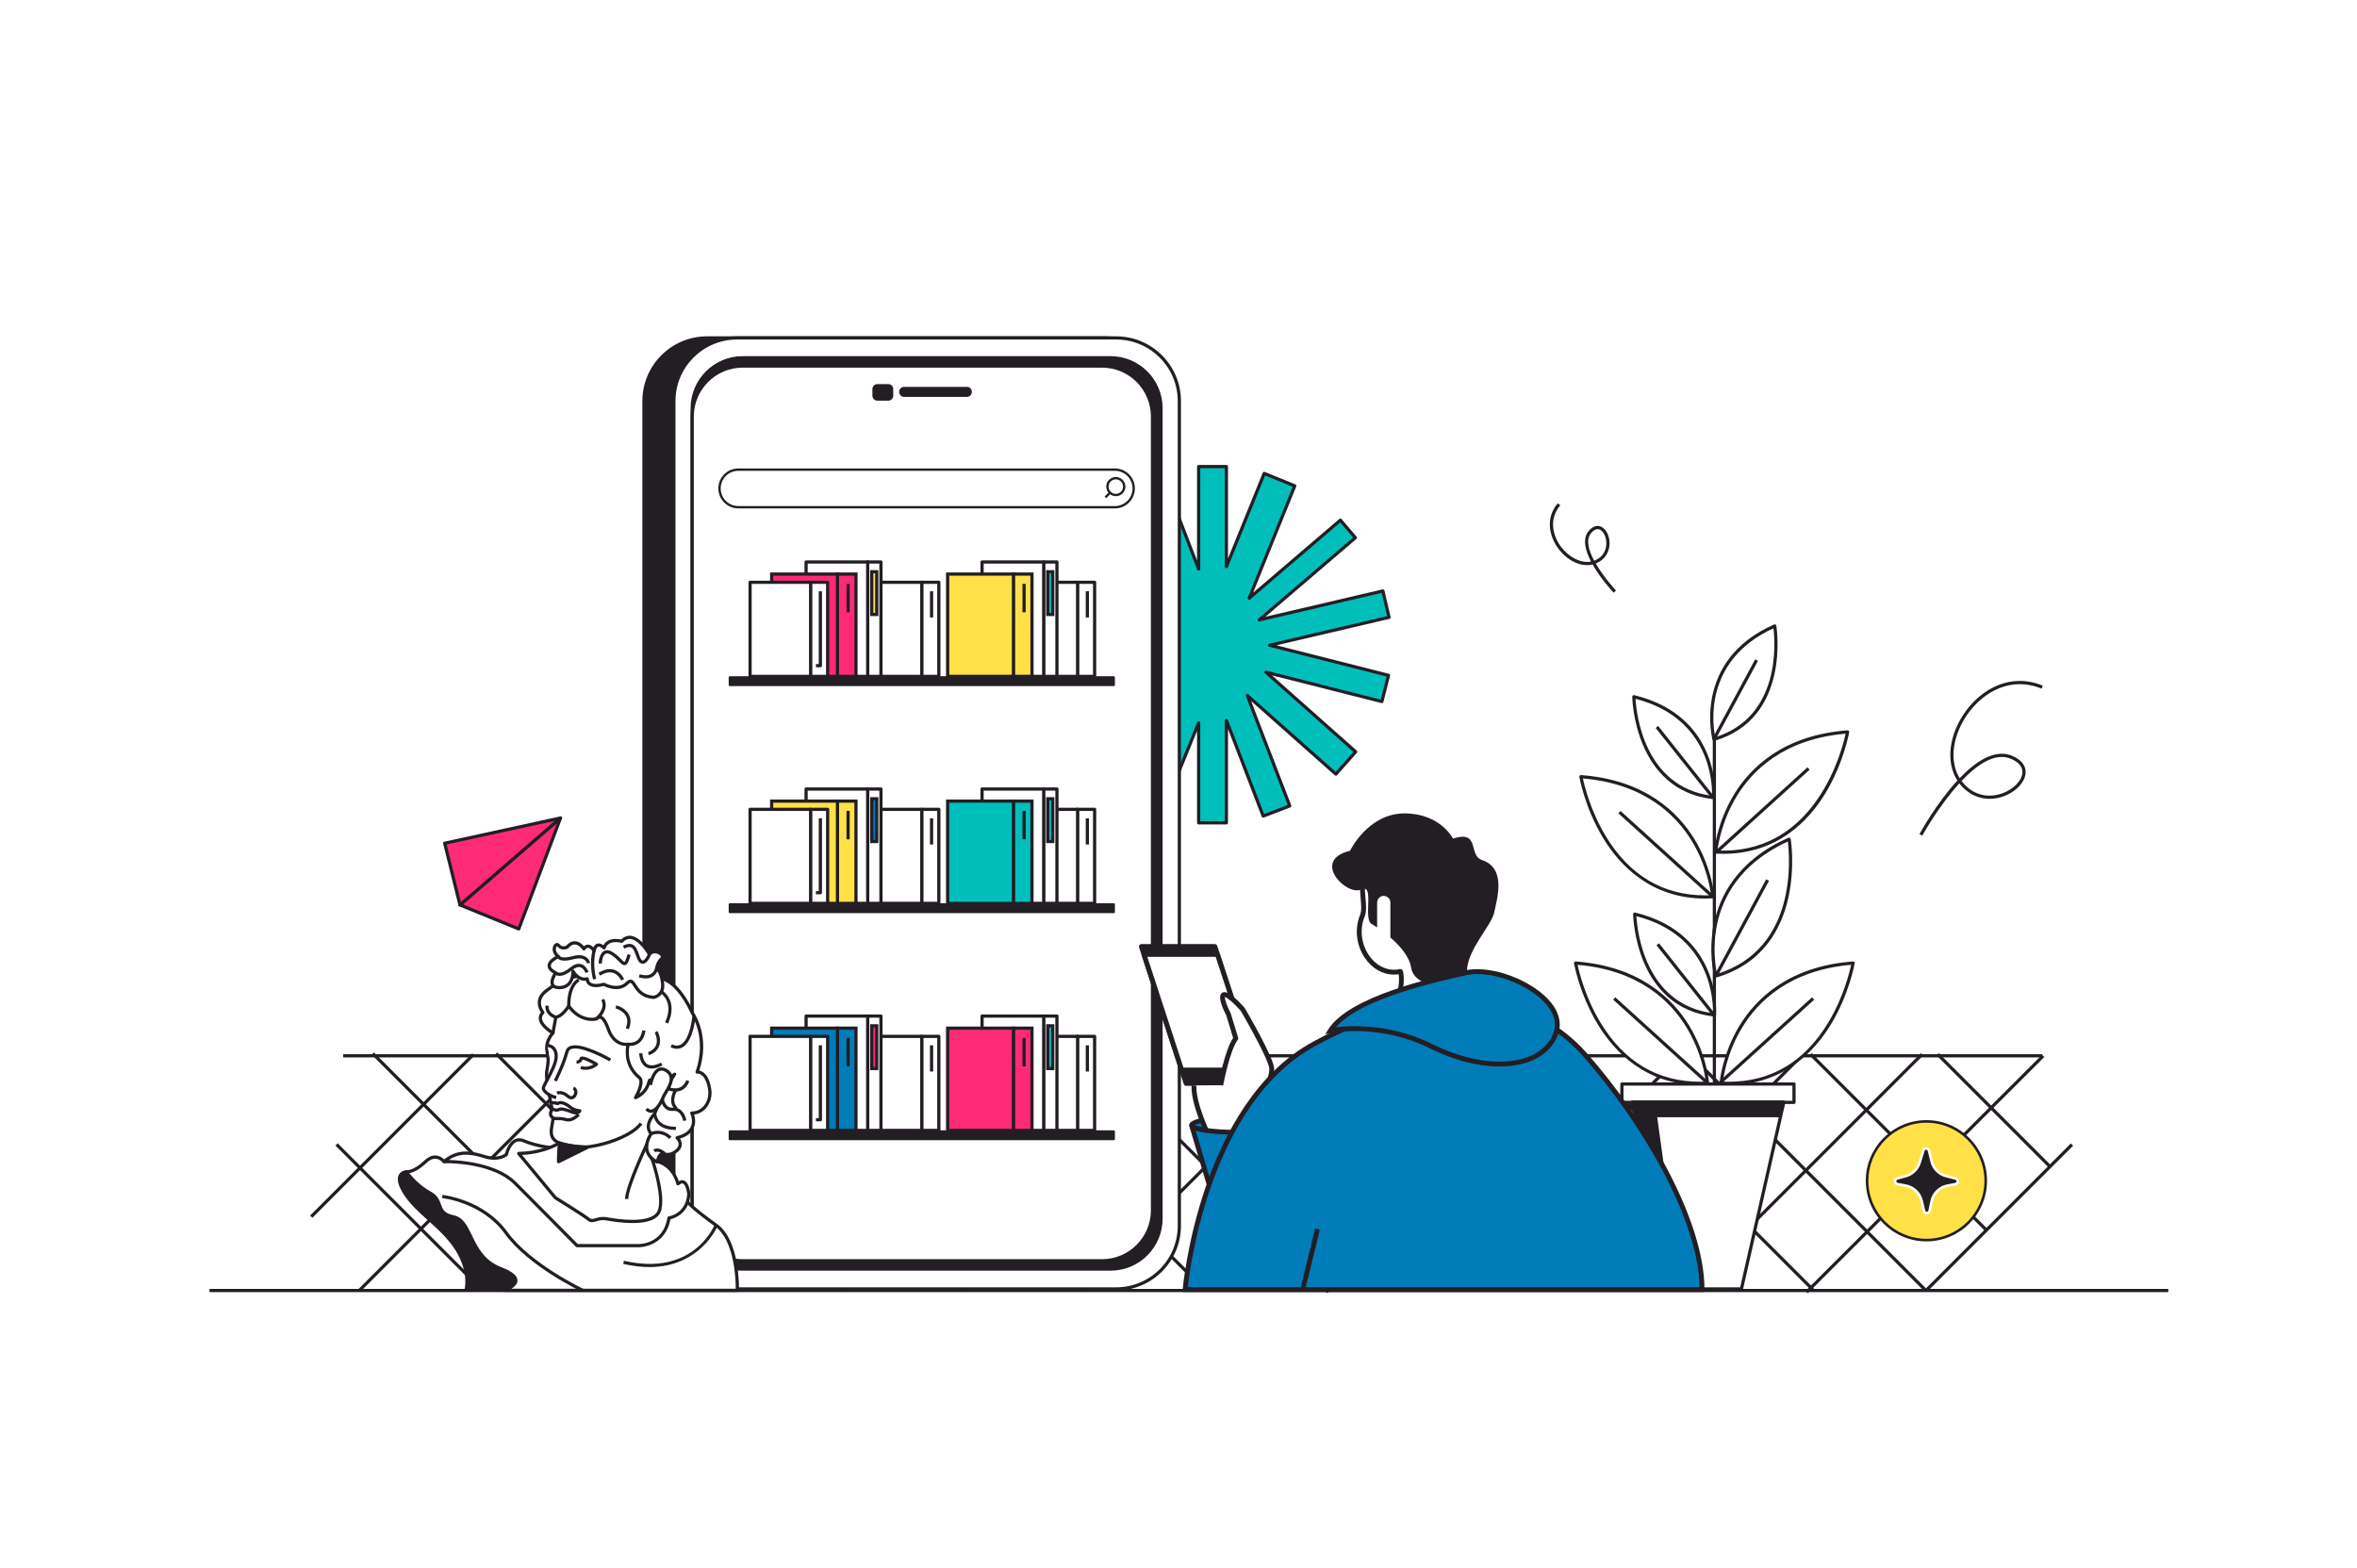 <?xml version="1.0" encoding="utf-8"?>
<!-- Generator: Adobe Illustrator 15.0.2, SVG Export Plug-In . SVG Version: 6.00 Build 0)  -->
<!DOCTYPE svg PUBLIC "-//W3C//DTD SVG 1.1//EN" "http://www.w3.org/Graphics/SVG/1.1/DTD/svg11.dtd">
<svg version="1.1" id="Layer_1" xmlns="http://www.w3.org/2000/svg" xmlns:xlink="http://www.w3.org/1999/xlink" x="0px" y="0px"
	 width="1158.771px" height="770.906px" viewBox="0 0 1158.771 770.906" enable-background="new 0 0 1158.771 770.906"
	 xml:space="preserve">
<rect fill="#FFFFFF" width="1158.771" height="770.906"/>
<g>
	<g>
		<g>
			
				<rect x="709.072" y="494.471" transform="matrix(0.707 0.708 -0.708 0.707 616.413 -333.152)" fill="#231D24" width="1.574" height="164.215"/>
		</g>
		<g>
			
				<rect x="767.573" y="494.471" transform="matrix(0.707 0.707 -0.707 0.707 633.167 -374.496)" fill="#231D24" width="1.575" height="164.215"/>
		</g>
		<g>
			
				<rect x="827.146" y="494.472" transform="matrix(0.707 0.707 -0.707 0.707 650.634 -416.639)" fill="#231D24" width="1.575" height="164.214"/>
		</g>
		<g>
			
				<rect x="885.647" y="494.471" transform="matrix(0.707 0.707 -0.707 0.707 667.787 -458.024)" fill="#231D24" width="1.575" height="164.215"/>
		</g>
		<g>
			
				<rect x="945.22" y="494.471" transform="matrix(0.707 0.708 -0.708 0.707 685.726 -500.281)" fill="#231D24" width="1.574" height="164.215"/>
		</g>
		<g>
			
				<rect x="412.267" y="494.471" transform="matrix(0.707 0.707 -0.707 0.707 528.99 -123.147)" fill="#231D24" width="1.575" height="164.215"/>
		</g>
		<g>
			
				<rect x="470.769" y="494.471" transform="matrix(0.707 0.707 -0.707 0.707 545.981 -164.548)" fill="#231D24" width="1.575" height="164.215"/>
		</g>
		<g>
			
				<rect x="530.341" y="494.472" transform="matrix(0.707 0.707 -0.707 0.707 563.61 -206.674)" fill="#231D24" width="1.575" height="164.214"/>
		</g>
		<g>
			
				<rect x="588.843" y="494.471" transform="matrix(0.707 0.707 -0.707 0.707 580.582 -248.058)" fill="#231D24" width="1.575" height="164.215"/>
		</g>
		<g>
			
				<rect x="648.417" y="494.471" transform="matrix(0.707 0.707 -0.707 0.707 598.23 -290.203)" fill="#231D24" width="1.575" height="164.215"/>
		</g>
		<g>
			
				<rect x="192.164" y="502.009" transform="matrix(0.707 0.707 -0.707 0.707 451.232 27.052)" fill="#231D24" width="1.575" height="112.742"/>
		</g>
		<g>
			
				<rect x="233.538" y="494.471" transform="matrix(0.707 0.707 -0.707 0.707 476.461 3.236)" fill="#231D24" width="1.575" height="164.215"/>
		</g>
		<g>
			
				<rect x="292.04" y="494.471" transform="matrix(0.707 0.707 -0.707 0.707 493.739 -38.096)" fill="#231D24" width="1.575" height="164.215"/>
		</g>
		<g>
			
				<rect x="351.612" y="494.471" transform="matrix(0.707 0.707 -0.707 0.707 511.062 -80.274)" fill="#231D24" width="1.575" height="164.215"/>
		</g>
		<g>
			
				<rect x="806.358" y="575.395" transform="matrix(0.707 0.707 -0.707 0.707 667.648 -459.479)" fill="#231D24" width="164.215" height="1.574"/>
		</g>
		<g>
			
				<rect x="751.106" y="575.28" transform="matrix(0.707 0.707 -0.707 0.707 651.38 -420.444)" fill="#231D24" width="164.215" height="1.576"/>
		</g>
		<g>
			
				<rect x="690.548" y="575.28" transform="matrix(0.707 0.707 -0.707 0.707 633.647 -377.623)" fill="#231D24" width="164.215" height="1.575"/>
		</g>
		<g>
			
				<rect x="629.246" y="575.395" transform="matrix(0.707 0.707 -0.707 0.707 615.773 -334.243)" fill="#231D24" width="164.215" height="1.575"/>
		</g>
		<g>
			
				<rect x="573.994" y="575.28" transform="matrix(0.707 0.707 -0.707 0.707 599.509 -295.207)" fill="#231D24" width="164.215" height="1.576"/>
		</g>
		<g>
			
				<rect x="513.436" y="575.28" transform="matrix(0.707 0.707 -0.707 0.707 581.772 -252.386)" fill="#231D24" width="164.215" height="1.575"/>
		</g>
		<g>
			
				<rect x="452.135" y="575.395" transform="matrix(0.707 0.707 -0.707 0.707 563.897 -209.006)" fill="#231D24" width="164.215" height="1.575"/>
		</g>
		<g>
			
				<rect x="396.882" y="575.28" transform="matrix(0.707 0.707 -0.707 0.707 547.634 -169.97)" fill="#231D24" width="164.215" height="1.575"/>
		</g>
		<g>
			
				<rect x="336.324" y="575.28" transform="matrix(0.707 0.707 -0.707 0.707 529.897 -127.149)" fill="#231D24" width="164.215" height="1.575"/>
		</g>
		<g>
			
				<rect x="275.023" y="575.395" transform="matrix(0.707 0.707 -0.707 0.707 512.024 -83.769)" fill="#231D24" width="164.215" height="1.574"/>
		</g>
		<g>
			
				<rect x="219.77" y="575.28" transform="matrix(0.707 0.707 -0.707 0.707 495.759 -44.733)" fill="#231D24" width="164.215" height="1.575"/>
		</g>
		<g>
			
				<rect x="159.212" y="575.28" transform="matrix(0.707 0.707 -0.707 0.707 478.021 -1.913)" fill="#231D24" width="164.215" height="1.575"/>
		</g>
		<g>
			
				<rect x="150.618" y="597.614" transform="matrix(0.707 0.707 -0.707 0.707 482.045 33.039)" fill="#231D24" width="101.045" height="1.575"/>
		</g>
		<g>
			
				<rect x="872.235" y="560.98" transform="matrix(0.707 0.707 -0.707 0.707 670.65 -495.559)" fill="#231D24" width="122.564" height="1.574"/>
		</g>
		<g>
			
				<rect x="941.218" y="545.264" transform="matrix(0.707 0.707 -0.707 0.707 673.242 -533.227)" fill="#231D24" width="78.115" height="1.575"/>
		</g>
		<g>
			
				<rect x="981.989" y="547.97" transform="matrix(0.707 0.707 -0.707 0.707 711.221 -519.562)" fill="#231D24" width="1.576" height="101.537"/>
		</g>
		<g>
			<rect x="168.691" y="518.233" fill="#231D24" width="835.375" height="1.575"/>
		</g>
	</g>
	<g>
		<polygon fill="#00BFBB" points="679.866,290.511 619.113,304.723 666.346,264.323 658.976,255.706 614.15,294.046 
			636.549,238.837 621.519,232.739 602.936,278.547 602.936,229.365 589.291,229.365 589.291,279.728 571.199,232.693 
			558.151,237.711 579.015,291.955 535.482,253.324 525.743,264.299 569.846,303.436 512.851,289.004 509.592,301.875 
			568.029,316.673 509.329,330.404 512.359,343.36 573.113,329.148 525.88,369.548 533.25,378.165 578.075,339.824 555.677,395.033 
			570.707,401.131 589.291,355.324 589.291,404.506 602.936,404.506 602.936,354.143 621.026,401.178 634.074,396.159 
			613.211,341.917 656.743,380.547 666.482,369.572 622.379,330.435 679.374,344.867 682.634,331.996 624.196,317.198 
			682.896,303.467 		"/>
		<path fill="#231D24" d="M683.663,303.288l-3.029-12.956c-0.049-0.203-0.175-0.379-0.353-0.489
			c-0.178-0.11-0.391-0.145-0.595-0.098l-57.604,13.476l44.775-38.298c0.159-0.136,0.257-0.329,0.272-0.537
			c0.017-0.208-0.05-0.415-0.187-0.573l-7.37-8.617c-0.282-0.33-0.778-0.368-1.109-0.087l-42.368,36.239l21.183-52.213
			c0.164-0.403-0.03-0.862-0.435-1.026l-15.028-6.098c-0.195-0.078-0.412-0.078-0.604,0.005c-0.191,0.081-0.345,0.236-0.422,0.429
			l-17.067,42.067v-45.146c0-0.435-0.353-0.787-0.787-0.787h-13.645c-0.436,0-0.788,0.353-0.788,0.787v46.122l-16.569-43.077
			c-0.157-0.406-0.613-0.61-1.018-0.452l-13.047,5.019c-0.195,0.075-0.353,0.225-0.438,0.415c-0.084,0.191-0.09,0.408-0.015,0.603
			l19.703,51.226l-41.114-36.484c-0.325-0.29-0.823-0.26-1.112,0.065l-9.739,10.975c-0.138,0.157-0.209,0.361-0.197,0.57
			c0.012,0.208,0.107,0.403,0.264,0.542l41.684,36.991l-53.861-13.639c-0.202-0.049-0.417-0.02-0.596,0.087
			c-0.179,0.107-0.309,0.281-0.36,0.483l-3.259,12.872c-0.106,0.422,0.149,0.85,0.57,0.957l55.302,14.004l-55.552,12.995
			c-0.423,0.1-0.686,0.523-0.587,0.947l3.031,12.956c0.047,0.203,0.174,0.379,0.352,0.489c0.177,0.112,0.39,0.144,0.595,0.098
			l57.605-13.476l-44.775,38.298c-0.331,0.283-0.37,0.78-0.086,1.11l7.37,8.617c0.135,0.159,0.329,0.258,0.537,0.274
			c0.208,0.011,0.414-0.052,0.573-0.187l42.369-36.241l-21.184,52.213c-0.164,0.402,0.03,0.862,0.434,1.026l15.029,6.098
			c0.192,0.077,0.41,0.077,0.603-0.005c0.191-0.081,0.344-0.236,0.422-0.429l17.067-42.068v45.146c0,0.435,0.353,0.787,0.788,0.787
			h13.645c0.435,0,0.787-0.353,0.787-0.787v-46.122l16.568,43.076c0.157,0.406,0.613,0.607,1.019,0.452l13.047-5.018
			c0.196-0.075,0.353-0.225,0.438-0.416c0.085-0.19,0.091-0.407,0.016-0.603l-19.703-51.224l41.114,36.483
			c0.325,0.29,0.823,0.26,1.111-0.065l9.739-10.975c0.139-0.157,0.21-0.361,0.197-0.57c-0.013-0.208-0.107-0.403-0.264-0.542
			l-41.686-36.991l53.861,13.639c0.42,0.108,0.851-0.148,0.956-0.57l3.26-12.871c0.052-0.203,0.021-0.417-0.086-0.597
			c-0.107-0.179-0.281-0.31-0.483-0.36l-55.303-14.005l55.552-12.995C683.499,304.134,683.763,303.711,683.663,303.288z
			 M624.017,316.431c-0.354,0.083-0.604,0.397-0.608,0.76c-0.003,0.363,0.242,0.682,0.595,0.771l57.675,14.605l-2.874,11.344
			l-56.232-14.238c-0.352-0.088-0.72,0.074-0.889,0.395c-0.17,0.321-0.099,0.716,0.174,0.957l43.514,38.615l-8.693,9.796
			l-42.944-38.106c-0.271-0.243-0.673-0.267-0.971-0.058c-0.298,0.207-0.416,0.59-0.286,0.93l20.581,53.507l-11.578,4.453
			l-17.808-46.3c-0.138-0.354-0.509-0.566-0.879-0.491c-0.373,0.068-0.644,0.395-0.644,0.774v49.575h-12.07v-48.394
			c0-0.376-0.268-0.7-0.637-0.773c-0.37-0.065-0.739,0.128-0.881,0.477l-18.289,45.078l-13.569-5.506l22.103-54.479
			c0.137-0.336,0.025-0.723-0.27-0.936c-0.294-0.211-0.696-0.196-0.972,0.04l-44.228,37.83l-6.346-7.42l46.634-39.888
			c0.276-0.237,0.355-0.631,0.191-0.955c-0.164-0.324-0.528-0.491-0.882-0.411l-59.986,14.032l-2.672-11.422l57.934-13.551
			c0.354-0.083,0.604-0.397,0.608-0.76c0.003-0.363-0.242-0.682-0.594-0.77l-57.673-14.605l2.873-11.345l56.232,14.238
			c0.355,0.09,0.719-0.074,0.89-0.395c0.169-0.321,0.098-0.716-0.173-0.957l-43.515-38.615l8.694-9.797l42.944,38.108
			c0.271,0.241,0.673,0.266,0.971,0.058c0.298-0.207,0.417-0.59,0.287-0.93l-20.581-53.508l11.578-4.453l17.809,46.301
			c0.136,0.353,0.503,0.562,0.879,0.491c0.373-0.068,0.644-0.395,0.644-0.774v-49.576h12.07v48.395c0,0.376,0.267,0.7,0.637,0.773
			c0.371,0.067,0.739-0.127,0.879-0.477l18.288-45.079l13.57,5.506L613.42,293.75c-0.136,0.336-0.025,0.723,0.27,0.936
			c0.295,0.212,0.695,0.196,0.973-0.04l44.226-37.829l6.348,7.419l-46.634,39.888c-0.277,0.237-0.354,0.631-0.19,0.955
			c0.162,0.324,0.526,0.489,0.882,0.411l59.986-14.032l2.672,11.422L624.017,316.431z"/>
	</g>
	<g>
		<rect x="103.019" y="633.619" fill="#231D24" width="962.961" height="1.575"/>
	</g>
	<g>
		<g>
			<path fill="#231D24" d="M543.263,166.12H347.614c-17.133,0-31.022,13.889-31.022,31.022v405.454
				c0,17.134,13.889,31.022,31.022,31.022h195.648c17.133,0,31.023-13.889,31.023-31.022V197.143
				C574.286,180.009,560.396,166.12,543.263,166.12z"/>
			<path fill="#231D24" d="M543.263,165.333H347.614c-17.54,0-31.81,14.27-31.81,31.81v405.454c0,17.54,14.27,31.81,31.81,31.81
				h195.648c17.541,0,31.811-14.27,31.811-31.81V197.143C575.073,179.603,560.803,165.333,543.263,165.333z M573.498,602.597
				c0,16.672-13.563,30.234-30.235,30.234H347.614c-16.671,0-30.235-13.563-30.235-30.234V197.143
				c0-16.671,13.563-30.235,30.235-30.235h195.648c16.672,0,30.235,13.563,30.235,30.235V602.597z"/>
		</g>
		<g>
			<path fill="#FFFFFF" d="M548.777,166.12H362.324c-17.133,0-31.022,13.889-31.022,31.022v405.454
				c0,17.134,13.889,31.022,31.022,31.022h186.454c17.133,0,31.022-13.889,31.022-31.022V197.143
				C579.8,180.009,565.911,166.12,548.777,166.12z"/>
			<path fill="#231D24" d="M548.777,165.333H362.324c-17.54,0-31.81,14.27-31.81,31.81v405.454c0,17.54,14.27,31.81,31.81,31.81
				h186.454c17.54,0,31.81-14.27,31.81-31.81V197.143C580.587,179.603,566.317,165.333,548.777,165.333z M579.012,602.597
				c0,16.672-13.563,30.234-30.235,30.234H362.324c-16.671,0-30.235-13.563-30.235-30.234V197.143
				c0-16.671,13.563-30.235,30.235-30.235h186.454c16.671,0,30.235,13.563,30.235,30.235V602.597z"/>
		</g>
		<g>
			<path fill="#231D24" d="M545.986,175.869H365.115c-13.699,0-24.804,11.105-24.804,24.805v398.393
				c0,13.698,11.105,24.804,24.804,24.804h180.871c13.699,0,24.805-11.105,24.805-24.804V200.674
				C570.791,186.975,559.685,175.869,545.986,175.869z"/>
			<path fill="#231D24" d="M545.986,175.082H365.115c-14.111,0-25.592,11.481-25.592,25.592v398.393
				c0,14.111,11.48,25.592,25.592,25.592h180.871c14.111,0,25.592-11.48,25.592-25.592V200.674
				C571.578,186.563,560.097,175.082,545.986,175.082z M570.003,599.066c0,13.243-10.774,24.017-24.017,24.017H365.115
				c-13.243,0-24.017-10.773-24.017-24.017V200.674c0-13.243,10.773-24.017,24.017-24.017h180.871
				c13.243,0,24.017,10.774,24.017,24.017V599.066z"/>
		</g>
		<g>
			<path fill="#FFFFFF" d="M541.792,179.945H365.115c-13.699,0-24.804,11.105-24.804,24.805V594.99
				c0,13.699,11.105,24.805,24.804,24.805h176.678c13.699,0,24.805-11.105,24.805-24.805V204.75
				C566.597,191.05,555.492,179.945,541.792,179.945z"/>
			<path fill="#231D24" d="M541.792,179.157H365.115c-14.111,0-25.592,11.481-25.592,25.592V594.99
				c0,14.111,11.48,25.592,25.592,25.592h176.678c14.111,0,25.592-11.48,25.592-25.592V204.75
				C567.385,190.638,555.904,179.157,541.792,179.157z M565.81,594.99c0,13.243-10.774,24.017-24.017,24.017H365.115
				c-13.243,0-24.017-10.773-24.017-24.017V204.75c0-13.243,10.773-24.018,24.017-24.018h176.678
				c13.243,0,24.017,10.774,24.017,24.018V594.99z"/>
		</g>
		<g>
			<path fill="#231D24" d="M475.364,190.965h-30.888c-0.904,0-1.637,0.733-1.637,1.638v0.08c0,0.904,0.733,1.638,1.637,1.638h30.888
				c0.905,0,1.638-0.733,1.638-1.638v-0.08C477.001,191.698,476.269,190.965,475.364,190.965z"/>
			<path fill="#231D24" d="M475.364,190.178h-30.888c-1.337,0-2.425,1.088-2.425,2.505c0,1.337,1.088,2.425,2.425,2.425h30.888
				c1.337,0,2.425-1.088,2.425-2.505C477.789,191.266,476.701,190.178,475.364,190.178z M475.364,193.533h-30.888
				c-0.468,0-0.85-0.381-0.85-0.93c0-0.469,0.382-0.85,0.85-0.85h30.888c0.469,0,0.851,0.381,0.851,0.93
				C476.214,193.151,475.833,193.533,475.364,193.533z"/>
		</g>
		<g>
			<path fill="#231D24" d="M436.723,189.606h-5.402c-0.904,0-1.637,0.733-1.637,1.638v3.294c0,0.904,0.733,1.638,1.637,1.638h5.402
				c0.904,0,1.638-0.733,1.638-1.638v-3.294C438.361,190.339,437.627,189.606,436.723,189.606z"/>
			<path fill="#231D24" d="M436.723,188.819h-5.402c-1.337,0-2.425,1.088-2.425,2.425v3.294c0,1.337,1.088,2.425,2.425,2.425h5.402
				c1.338,0,2.426-1.088,2.426-2.425v-3.294C439.149,189.907,438.061,188.819,436.723,188.819z M437.574,194.538
				c0,0.469-0.381,0.85-0.851,0.85h-5.402c-0.468,0-0.85-0.381-0.85-0.85v-3.294c0-0.469,0.381-0.85,0.85-0.85h5.402
				c0.469,0,0.851,0.381,0.851,0.85V194.538z"/>
		</g>
	</g>
	<g>
		<path fill="#FFFFFF" d="M548.122,249.354H362.979c-5.105,0-9.245-4.14-9.245-9.246l0,0c0-5.106,4.14-9.246,9.245-9.246h185.143
			c5.106,0,9.245,4.14,9.245,9.246l0,0C557.367,245.215,553.228,249.354,548.122,249.354z"/>
		<path fill="#231D24" d="M548.122,249.927H362.979c-5.414,0-9.818-4.405-9.818-9.818c0-5.414,4.404-9.818,9.818-9.818h185.143
			c5.414,0,9.818,4.404,9.818,9.818C557.94,245.522,553.536,249.927,548.122,249.927z M362.979,231.437
			c-4.782,0-8.672,3.891-8.672,8.672s3.89,8.672,8.672,8.672h185.143c4.782,0,8.672-3.891,8.672-8.672s-3.89-8.672-8.672-8.672
			H362.979z"/>
	</g>
	<g>
		<g>
			<path fill="#231D24" d="M548.573,243.918c-2.599,0-4.713-2.115-4.713-4.713s2.114-4.713,4.713-4.713
				c2.599,0,4.713,2.115,4.713,4.713S551.172,243.918,548.573,243.918z M548.573,235.638c-1.967,0-3.567,1.6-3.567,3.567
				s1.601,3.567,3.567,3.567c1.967,0,3.567-1.6,3.567-3.567S550.54,235.638,548.573,235.638z"/>
		</g>
		<g>
			
				<rect x="544.134" y="241.624" transform="matrix(0.707 0.707 -0.707 0.707 331.617 -313.89)" fill="#231D24" width="1.146" height="3.459"/>
		</g>
	</g>
	<g>
		<g>
			<rect x="529.676" y="286.243" fill="#FFFFFF" width="8.473" height="46.249"/>
			<path fill="#231D24" d="M538.149,333.279h-8.473c-0.435,0-0.787-0.353-0.787-0.787v-46.249c0-0.435,0.353-0.787,0.787-0.787
				h8.473c0.435,0,0.787,0.353,0.787,0.787v46.249C538.937,332.926,538.584,333.279,538.149,333.279z M530.464,331.704h6.898
				v-44.673h-6.898V331.704z"/>
		</g>
		<g>
			<rect x="500.015" y="286.243" fill="#FFFFFF" width="29.757" height="46.249"/>
			<path fill="#231D24" d="M529.772,333.279h-29.757c-0.435,0-0.788-0.353-0.788-0.787v-46.249c0-0.435,0.353-0.787,0.788-0.787
				h29.757c0.435,0,0.787,0.353,0.787,0.787v46.249C530.559,332.926,530.207,333.279,529.772,333.279z M500.802,331.704h28.182
				v-44.673h-28.182V331.704z"/>
		</g>
		<g>
			<rect x="533.789" y="290.665" fill="#231D24" width="1.575" height="12.865"/>
		</g>
	</g>
	<g>
		<g>
			<rect x="513.033" y="276.261" fill="#FFFFFF" width="6.59" height="56.23"/>
			<path fill="#231D24" d="M519.624,333.279h-6.59c-0.435,0-0.788-0.353-0.788-0.787v-56.23c0-0.435,0.353-0.788,0.788-0.788h6.59
				c0.435,0,0.788,0.353,0.788,0.788v56.23C520.411,332.926,520.058,333.279,519.624,333.279z M513.821,331.704h5.015v-54.655
				h-5.015V331.704z"/>
		</g>
		<g>
			<rect x="515.098" y="281.06" fill="#00BFBB" width="2.462" height="21.006"/>
			<path fill="#231D24" d="M518.347,302.853h-4.037v-22.581h4.037V302.853z M515.885,301.278h0.887v-19.431h-0.887V301.278z"/>
		</g>
		<g>
			<rect x="482.817" y="276.261" fill="#FFFFFF" width="30.29" height="56.23"/>
			<path fill="#231D24" d="M513.107,333.279h-30.29c-0.435,0-0.787-0.353-0.787-0.787v-56.23c0-0.435,0.353-0.788,0.787-0.788h30.29
				c0.435,0,0.788,0.353,0.788,0.788v56.23C513.895,332.926,513.542,333.279,513.107,333.279z M483.604,331.704h28.715v-54.655
				h-28.715V331.704z"/>
		</g>
	</g>
	<g>
		<g>
			<rect x="498.138" y="282.211" fill="#FFE147" width="9.212" height="50.281"/>
			<path fill="#231D24" d="M508.137,333.279H497.35v-51.855h10.787V333.279z M498.925,331.704h7.637v-48.706h-7.637V331.704z"/>
		</g>
		<g>
			<rect x="465.89" y="282.211" fill="#FFE147" width="32.351" height="50.281"/>
			<path fill="#231D24" d="M499.028,333.279h-33.926v-51.855h33.926V333.279z M466.677,331.704h30.776v-48.706h-30.776V331.704z"/>
		</g>
		<g>
			<rect x="502.678" y="287.018" fill="#231D24" width="1.575" height="13.987"/>
		</g>
	</g>
	<g>
		<g>
			<rect x="453.086" y="286.243" fill="#FFFFFF" width="8.473" height="46.249"/>
			<path fill="#231D24" d="M461.559,333.279h-8.473c-0.435,0-0.788-0.353-0.788-0.787v-46.249c0-0.435,0.353-0.787,0.788-0.787
				h8.473c0.435,0,0.788,0.353,0.788,0.787v46.249C462.347,332.926,461.994,333.279,461.559,333.279z M453.874,331.704h6.898
				v-44.673h-6.898V331.704z"/>
		</g>
		<g>
			<rect x="423.424" y="286.243" fill="#FFFFFF" width="29.757" height="46.249"/>
			<path fill="#231D24" d="M453.181,333.279h-29.757c-0.435,0-0.787-0.353-0.787-0.787v-46.249c0-0.435,0.353-0.787,0.787-0.787
				h29.757c0.435,0,0.788,0.353,0.788,0.787v46.249C453.969,332.926,453.616,333.279,453.181,333.279z M424.212,331.704h28.182
				v-44.673h-28.182V331.704z"/>
		</g>
		<g>
			<rect x="457.199" y="290.665" fill="#231D24" width="1.575" height="12.865"/>
		</g>
	</g>
	<g>
		<g>
			<rect x="426.513" y="276.261" fill="#FFFFFF" width="6.59" height="56.23"/>
			<path fill="#231D24" d="M433.103,333.279h-6.59c-0.435,0-0.788-0.353-0.788-0.787v-56.23c0-0.435,0.353-0.788,0.788-0.788h6.59
				c0.435,0,0.788,0.353,0.788,0.788v56.23C433.891,332.926,433.538,333.279,433.103,333.279z M427.3,331.704h5.015v-54.655H427.3
				V331.704z"/>
		</g>
		<g>
			<rect x="428.577" y="281.06" fill="#FFE147" width="2.462" height="21.006"/>
			<path fill="#231D24" d="M431.827,302.853h-4.037v-22.581h4.037V302.853z M429.365,301.278h0.887v-19.431h-0.887V301.278z"/>
		</g>
		<g>
			<rect x="396.297" y="276.261" fill="#FFFFFF" width="30.29" height="56.23"/>
			<path fill="#231D24" d="M426.587,333.279h-30.29c-0.435,0-0.788-0.353-0.788-0.787v-56.23c0-0.435,0.353-0.788,0.788-0.788h30.29
				c0.435,0,0.788,0.353,0.788,0.788v56.23C427.375,332.926,427.021,333.279,426.587,333.279z M397.084,331.704h28.715v-54.655
				h-28.715V331.704z"/>
		</g>
	</g>
	<g>
		<g>
			<rect x="411.551" y="282.211" fill="#FF2A76" width="9.212" height="50.281"/>
			<path fill="#231D24" d="M421.617,333.279H410.83v-51.855h10.787V333.279z M412.405,331.704h7.636v-48.706h-7.636V331.704z"/>
		</g>
		<g>
			<rect x="379.37" y="282.211" fill="#FF2A76" width="32.351" height="50.281"/>
			<path fill="#231D24" d="M412.508,333.279h-33.926v-51.855h33.926V333.279z M380.157,331.704h30.776v-48.706h-30.776V331.704z"/>
		</g>
		<g>
			<rect x="416.158" y="287.018" fill="#231D24" width="1.575" height="13.987"/>
		</g>
	</g>
	<g>
		<g>
			<rect x="398.42" y="286.243" fill="#FFFFFF" width="8.473" height="46.249"/>
			<path fill="#231D24" d="M406.893,333.279h-8.473c-0.435,0-0.788-0.353-0.788-0.787v-46.249c0-0.435,0.353-0.787,0.788-0.787
				h8.473c0.435,0,0.788,0.353,0.788,0.787v46.249C407.681,332.926,407.328,333.279,406.893,333.279z M399.208,331.704h6.898
				v-44.673h-6.898V331.704z"/>
		</g>
		<g>
			<rect x="368.758" y="286.243" fill="#FFFFFF" width="29.757" height="46.249"/>
			<path fill="#231D24" d="M398.515,333.279h-29.757c-0.435,0-0.788-0.353-0.788-0.787v-46.249c0-0.435,0.353-0.787,0.788-0.787
				h29.757c0.435,0,0.788,0.353,0.788,0.787v46.249C399.303,332.926,398.95,333.279,398.515,333.279z M369.546,331.704h28.182
				v-44.673h-28.182V331.704z"/>
		</g>
		<g>
			<path fill="#231D24" d="M403.321,328.022h-2.18v-1.575h1.392v-35.782h1.575v36.569
				C404.108,327.669,403.755,328.022,403.321,328.022z"/>
		</g>
	</g>
	<g>
		<rect x="358.828" y="333.026" fill="#231D24" width="188.707" height="3.68"/>
		<path fill="#231D24" d="M547.535,337.292H358.828c-0.324,0-0.587-0.263-0.587-0.586v-3.68c0-0.324,0.263-0.586,0.587-0.586
			h188.707c0.324,0,0.586,0.262,0.586,0.586v3.68C548.121,337.03,547.859,337.292,547.535,337.292z M359.414,336.12h187.535v-2.507
			H359.414V336.12z"/>
	</g>
	<g>
		<g>
			<rect x="529.676" y="397.853" fill="#FFFFFF" width="8.473" height="46.249"/>
			<path fill="#231D24" d="M538.149,444.889h-8.473c-0.435,0-0.787-0.353-0.787-0.787v-46.249c0-0.435,0.353-0.787,0.787-0.787
				h8.473c0.435,0,0.787,0.353,0.787,0.787v46.249C538.937,444.536,538.584,444.889,538.149,444.889z M530.464,443.313h6.898
				v-44.673h-6.898V443.313z"/>
		</g>
		<g>
			<rect x="500.015" y="397.853" fill="#FFFFFF" width="29.757" height="46.249"/>
			<path fill="#231D24" d="M529.772,444.889h-29.757c-0.435,0-0.788-0.353-0.788-0.787v-46.249c0-0.435,0.353-0.787,0.788-0.787
				h29.757c0.435,0,0.787,0.353,0.787,0.787v46.249C530.559,444.536,530.207,444.889,529.772,444.889z M500.802,443.313h28.182
				v-44.673h-28.182V443.313z"/>
		</g>
		<g>
			<rect x="533.789" y="402.274" fill="#231D24" width="1.575" height="12.865"/>
		</g>
	</g>
	<g>
		<g>
			<rect x="513.033" y="387.871" fill="#FFFFFF" width="6.59" height="56.23"/>
			<path fill="#231D24" d="M519.624,444.889h-6.59c-0.435,0-0.788-0.353-0.788-0.787v-56.23c0-0.435,0.353-0.788,0.788-0.788h6.59
				c0.435,0,0.788,0.354,0.788,0.788v56.23C520.411,444.536,520.058,444.889,519.624,444.889z M513.821,443.313h5.015v-54.655
				h-5.015V443.313z"/>
		</g>
		<g>
			<rect x="515.098" y="392.67" fill="#00BFBB" width="2.462" height="21.006"/>
			<path fill="#231D24" d="M518.347,414.463h-4.037v-22.581h4.037V414.463z M515.885,412.889h0.887v-19.432h-0.887V412.889z"/>
		</g>
		<g>
			<rect x="482.817" y="387.871" fill="#FFFFFF" width="30.29" height="56.23"/>
			<path fill="#231D24" d="M513.107,444.889h-30.29c-0.435,0-0.787-0.353-0.787-0.787v-56.23c0-0.435,0.353-0.788,0.787-0.788h30.29
				c0.435,0,0.788,0.354,0.788,0.788v56.23C513.895,444.536,513.542,444.889,513.107,444.889z M483.604,443.313h28.715v-54.655
				h-28.715V443.313z"/>
		</g>
	</g>
	<g>
		<g>
			<rect x="498.138" y="393.821" fill="#00BFBB" width="9.212" height="50.28"/>
			<path fill="#231D24" d="M508.137,444.889H497.35v-51.855h10.787V444.889z M498.925,443.313h7.637v-48.705h-7.637V443.313z"/>
		</g>
		<g>
			<rect x="465.89" y="393.821" fill="#00BFBB" width="32.351" height="50.28"/>
			<path fill="#231D24" d="M499.028,444.889h-33.926v-51.855h33.926V444.889z M466.677,443.313h30.776v-48.705h-30.776V443.313z"/>
		</g>
		<g>
			<rect x="502.678" y="398.628" fill="#231D24" width="1.575" height="13.986"/>
		</g>
	</g>
	<g>
		<g>
			<rect x="453.086" y="397.853" fill="#FFFFFF" width="8.473" height="46.249"/>
			<path fill="#231D24" d="M461.559,444.889h-8.473c-0.435,0-0.788-0.353-0.788-0.787v-46.249c0-0.435,0.353-0.787,0.788-0.787
				h8.473c0.435,0,0.788,0.353,0.788,0.787v46.249C462.347,444.536,461.994,444.889,461.559,444.889z M453.874,443.313h6.898
				v-44.673h-6.898V443.313z"/>
		</g>
		<g>
			<rect x="423.424" y="397.853" fill="#FFFFFF" width="29.757" height="46.249"/>
			<path fill="#231D24" d="M453.181,444.889h-29.757c-0.435,0-0.787-0.353-0.787-0.787v-46.249c0-0.435,0.353-0.787,0.787-0.787
				h29.757c0.435,0,0.788,0.353,0.788,0.787v46.249C453.969,444.536,453.616,444.889,453.181,444.889z M424.212,443.313h28.182
				v-44.673h-28.182V443.313z"/>
		</g>
		<g>
			<rect x="457.199" y="402.274" fill="#231D24" width="1.575" height="12.865"/>
		</g>
	</g>
	<g>
		<g>
			<rect x="426.513" y="387.871" fill="#FFFFFF" width="6.59" height="56.23"/>
			<path fill="#231D24" d="M433.103,444.889h-6.59c-0.435,0-0.788-0.353-0.788-0.787v-56.23c0-0.435,0.353-0.788,0.788-0.788h6.59
				c0.435,0,0.788,0.354,0.788,0.788v56.23C433.891,444.536,433.538,444.889,433.103,444.889z M427.3,443.313h5.015v-54.655H427.3
				V443.313z"/>
		</g>
		<g>
			<rect x="428.577" y="392.67" fill="#007CB9" width="2.462" height="21.006"/>
			<path fill="#231D24" d="M431.827,414.463h-4.037v-22.581h4.037V414.463z M429.365,412.889h0.887v-19.432h-0.887V412.889z"/>
		</g>
		<g>
			<rect x="396.297" y="387.871" fill="#FFFFFF" width="30.29" height="56.23"/>
			<path fill="#231D24" d="M426.587,444.889h-30.29c-0.435,0-0.788-0.353-0.788-0.787v-56.23c0-0.435,0.353-0.788,0.788-0.788h30.29
				c0.435,0,0.788,0.354,0.788,0.788v56.23C427.375,444.536,427.021,444.889,426.587,444.889z M397.084,443.313h28.715v-54.655
				h-28.715V443.313z"/>
		</g>
	</g>
	<g>
		<g>
			<rect x="411.618" y="393.821" fill="#FFE147" width="9.211" height="50.28"/>
			<path fill="#231D24" d="M421.617,444.889H410.83v-51.855h10.787V444.889z M412.405,443.313h7.636v-48.705h-7.636V443.313z"/>
		</g>
		<g>
			<rect x="379.37" y="393.821" fill="#FFE147" width="32.351" height="50.28"/>
			<path fill="#231D24" d="M412.508,444.889h-33.926v-51.855h33.926V444.889z M380.157,443.313h30.776v-48.705h-30.776V443.313z"/>
		</g>
		<g>
			<rect x="416.158" y="398.628" fill="#231D24" width="1.575" height="13.986"/>
		</g>
	</g>
	<g>
		<g>
			<rect x="398.42" y="397.853" fill="#FFFFFF" width="8.473" height="46.249"/>
			<path fill="#231D24" d="M406.893,444.889h-8.473c-0.435,0-0.788-0.353-0.788-0.787v-46.249c0-0.435,0.353-0.787,0.788-0.787
				h8.473c0.435,0,0.788,0.353,0.788,0.787v46.249C407.681,444.536,407.328,444.889,406.893,444.889z M399.208,443.313h6.898
				v-44.673h-6.898V443.313z"/>
		</g>
		<g>
			<rect x="368.758" y="397.853" fill="#FFFFFF" width="29.757" height="46.249"/>
			<path fill="#231D24" d="M398.515,444.889h-29.757c-0.435,0-0.788-0.353-0.788-0.787v-46.249c0-0.435,0.353-0.787,0.788-0.787
				h29.757c0.435,0,0.788,0.353,0.788,0.787v46.249C399.303,444.536,398.95,444.889,398.515,444.889z M369.546,443.313h28.182
				v-44.673h-28.182V443.313z"/>
		</g>
		<g>
			<path fill="#231D24" d="M403.321,439.632h-2.18v-1.575h1.392v-35.782h1.575v36.569
				C404.108,439.278,403.755,439.632,403.321,439.632z"/>
		</g>
	</g>
	<g>
		<rect x="358.828" y="444.636" fill="#231D24" width="188.707" height="3.68"/>
		<path fill="#231D24" d="M547.535,448.902H358.828c-0.324,0-0.587-0.263-0.587-0.587v-3.68c0-0.323,0.263-0.586,0.587-0.586
			h188.707c0.324,0,0.586,0.263,0.586,0.586v3.68C548.121,448.64,547.859,448.902,547.535,448.902z M359.414,447.729h187.535v-2.508
			H359.414V447.729z"/>
	</g>
	<g>
		<g>
			<rect x="529.676" y="509.463" fill="#FFFFFF" width="8.473" height="46.248"/>
			<path fill="#231D24" d="M538.149,556.498h-8.473c-0.435,0-0.787-0.353-0.787-0.787v-46.248c0-0.435,0.353-0.788,0.787-0.788
				h8.473c0.435,0,0.787,0.354,0.787,0.788v46.248C538.937,556.146,538.584,556.498,538.149,556.498z M530.464,554.923h6.898V510.25
				h-6.898V554.923z"/>
		</g>
		<g>
			<rect x="500.015" y="509.463" fill="#FFFFFF" width="29.757" height="46.248"/>
			<path fill="#231D24" d="M529.772,556.498h-29.757c-0.435,0-0.788-0.353-0.788-0.787v-46.248c0-0.435,0.353-0.788,0.788-0.788
				h29.757c0.435,0,0.787,0.354,0.787,0.788v46.248C530.559,556.146,530.207,556.498,529.772,556.498z M500.802,554.923h28.182
				V510.25h-28.182V554.923z"/>
		</g>
		<g>
			<rect x="533.789" y="513.884" fill="#231D24" width="1.575" height="12.866"/>
		</g>
	</g>
	<g>
		<g>
			<rect x="513.033" y="499.48" fill="#FFFFFF" width="6.59" height="56.23"/>
			<path fill="#231D24" d="M519.624,556.498h-6.59c-0.435,0-0.788-0.353-0.788-0.787v-56.23c0-0.435,0.353-0.787,0.788-0.787h6.59
				c0.435,0,0.788,0.353,0.788,0.787v56.23C520.411,556.146,520.058,556.498,519.624,556.498z M513.821,554.923h5.015v-54.655
				h-5.015V554.923z"/>
		</g>
		<g>
			<rect x="515.098" y="504.279" fill="#00BFBB" width="2.462" height="21.006"/>
			<path fill="#231D24" d="M518.347,526.073h-4.037v-22.581h4.037V526.073z M515.885,524.498h0.887v-19.432h-0.887V524.498z"/>
		</g>
		<g>
			<rect x="482.817" y="499.48" fill="#FFFFFF" width="30.29" height="56.23"/>
			<path fill="#231D24" d="M513.107,556.498h-30.29c-0.435,0-0.787-0.353-0.787-0.787v-56.23c0-0.435,0.353-0.787,0.787-0.787h30.29
				c0.435,0,0.788,0.353,0.788,0.787v56.23C513.895,556.146,513.542,556.498,513.107,556.498z M483.604,554.923h28.715v-54.655
				h-28.715V554.923z"/>
		</g>
	</g>
	<g>
		<g>
			<rect x="498.138" y="505.431" fill="#FF2A76" width="9.212" height="50.28"/>
			<path fill="#231D24" d="M508.137,556.498H497.35v-51.854h10.787V556.498z M498.925,554.923h7.637v-48.704h-7.637V554.923z"/>
		</g>
		<g>
			<rect x="465.89" y="505.431" fill="#FF2A76" width="32.351" height="50.28"/>
			<path fill="#231D24" d="M499.028,556.498h-33.926v-51.854h33.926V556.498z M466.677,554.923h30.776v-48.704h-30.776V554.923z"/>
		</g>
		<g>
			<rect x="502.678" y="510.238" fill="#231D24" width="1.575" height="13.986"/>
		</g>
	</g>
	<g>
		<g>
			<rect x="453.086" y="509.463" fill="#FFFFFF" width="8.473" height="46.248"/>
			<path fill="#231D24" d="M461.559,556.498h-8.473c-0.435,0-0.788-0.353-0.788-0.787v-46.248c0-0.435,0.353-0.788,0.788-0.788
				h8.473c0.435,0,0.788,0.354,0.788,0.788v46.248C462.347,556.146,461.994,556.498,461.559,556.498z M453.874,554.923h6.898V510.25
				h-6.898V554.923z"/>
		</g>
		<g>
			<rect x="423.424" y="509.463" fill="#FFFFFF" width="29.757" height="46.248"/>
			<path fill="#231D24" d="M453.181,556.498h-29.757c-0.435,0-0.787-0.353-0.787-0.787v-46.248c0-0.435,0.353-0.788,0.787-0.788
				h29.757c0.435,0,0.788,0.354,0.788,0.788v46.248C453.969,556.146,453.616,556.498,453.181,556.498z M424.212,554.923h28.182
				V510.25h-28.182V554.923z"/>
		</g>
		<g>
			<rect x="457.199" y="513.884" fill="#231D24" width="1.575" height="12.866"/>
		</g>
	</g>
	<g>
		<g>
			<rect x="426.513" y="499.48" fill="#FFFFFF" width="6.59" height="56.23"/>
			<path fill="#231D24" d="M433.103,556.498h-6.59c-0.435,0-0.788-0.353-0.788-0.787v-56.23c0-0.435,0.353-0.787,0.788-0.787h6.59
				c0.435,0,0.788,0.353,0.788,0.787v56.23C433.891,556.146,433.538,556.498,433.103,556.498z M427.3,554.923h5.015v-54.655H427.3
				V554.923z"/>
		</g>
		<g>
			<rect x="428.577" y="504.279" fill="#FF2A76" width="2.462" height="21.006"/>
			<path fill="#231D24" d="M431.827,526.073h-4.037v-22.581h4.037V526.073z M429.365,524.498h0.887v-19.432h-0.887V524.498z"/>
		</g>
		<g>
			<rect x="396.297" y="499.48" fill="#FFFFFF" width="30.29" height="56.23"/>
			<path fill="#231D24" d="M426.587,556.498h-30.29c-0.435,0-0.788-0.353-0.788-0.787v-56.23c0-0.435,0.353-0.787,0.788-0.787h30.29
				c0.435,0,0.788,0.353,0.788,0.787v56.23C427.375,556.146,427.021,556.498,426.587,556.498z M397.084,554.923h28.715v-54.655
				h-28.715V554.923z"/>
		</g>
	</g>
	<g>
		<g>
			<rect x="411.618" y="505.431" fill="#007CB9" width="9.211" height="50.28"/>
			<path fill="#231D24" d="M421.617,556.498H410.83v-51.854h10.787V556.498z M412.405,554.923h7.636v-48.704h-7.636V554.923z"/>
		</g>
		<g>
			<rect x="379.37" y="505.431" fill="#007CB9" width="32.351" height="50.28"/>
			<path fill="#231D24" d="M412.508,556.498h-33.926v-51.854h33.926V556.498z M380.157,554.923h30.776v-48.704h-30.776V554.923z"/>
		</g>
		<g>
			<rect x="416.158" y="510.238" fill="#231D24" width="1.575" height="13.986"/>
		</g>
	</g>
	<g>
		<g>
			<rect x="398.42" y="509.463" fill="#FFFFFF" width="8.473" height="46.248"/>
			<path fill="#231D24" d="M406.893,556.498h-8.473c-0.435,0-0.788-0.353-0.788-0.787v-46.248c0-0.435,0.353-0.788,0.788-0.788
				h8.473c0.435,0,0.788,0.354,0.788,0.788v46.248C407.681,556.146,407.328,556.498,406.893,556.498z M399.208,554.923h6.898V510.25
				h-6.898V554.923z"/>
		</g>
		<g>
			<rect x="368.758" y="509.463" fill="#FFFFFF" width="29.757" height="46.248"/>
			<path fill="#231D24" d="M398.515,556.498h-29.757c-0.435,0-0.788-0.353-0.788-0.787v-46.248c0-0.435,0.353-0.788,0.788-0.788
				h29.757c0.435,0,0.788,0.354,0.788,0.788v46.248C399.303,556.146,398.95,556.498,398.515,556.498z M369.546,554.923h28.182
				V510.25h-28.182V554.923z"/>
		</g>
		<g>
			<path fill="#231D24" d="M403.321,551.241h-2.18v-1.575h1.392v-35.782h1.575v36.57
				C404.108,550.889,403.755,551.241,403.321,551.241z"/>
		</g>
	</g>
	<g>
		<rect x="358.828" y="556.246" fill="#231D24" width="188.707" height="3.679"/>
		<path fill="#231D24" d="M547.535,560.512H358.828c-0.324,0-0.587-0.263-0.587-0.587v-3.679c0-0.324,0.263-0.587,0.587-0.587
			h188.707c0.324,0,0.586,0.263,0.586,0.587v3.679C548.121,560.249,547.859,560.512,547.535,560.512z M359.414,559.339h187.535
			v-2.507H359.414V559.339z"/>
	</g>
	<g>
		<g>
			<path fill="#FFFFFF" d="M843.475,418.836c0,0,4.167-54.513,64.864-59.027C908.339,359.809,897.584,421.832,843.475,418.836z"/>
			<path fill="#231D24" d="M847.23,419.729c-1.247,0-2.525-0.036-3.799-0.106c-0.211-0.013-0.41-0.108-0.55-0.268
				s-0.209-0.368-0.192-0.579c0.01-0.138,1.156-13.98,9.784-28.17c7.968-13.106,24.119-29.225,55.808-31.582
				c0.239-0.02,0.478,0.077,0.641,0.256c0.163,0.18,0.235,0.425,0.193,0.664c-0.025,0.149-2.692,15.099-11.588,29.838
				C889.283,403.443,873.865,419.729,847.23,419.729z M844.347,418.09c0.97,0.042,1.937,0.063,2.884,0.063
				c45.985,0,58.47-49.737,60.13-57.477c-30.302,2.574-45.816,18.068-53.508,30.691C846.581,403.302,844.729,414.974,844.347,418.09
				z"/>
		</g>
		<g>
			
				<rect x="865.527" y="367.352" transform="matrix(0.672 0.741 -0.741 0.672 579.168 -511.004)" fill="#231D24" width="1.576" height="61.616"/>
		</g>
		<g>
			<path fill="#FFFFFF" d="M842.088,440.835c0,0-4.167-54.513-64.863-59.026C777.225,381.809,787.979,443.83,842.088,440.835z"/>
			<path fill="#231D24" d="M838.34,441.728c-0.002,0-0.005,0-0.007,0c-26.634-0.002-42.053-16.287-50.297-29.947
				c-8.896-14.739-11.563-29.688-11.588-29.837c-0.042-0.239,0.028-0.484,0.191-0.664c0.164-0.179,0.401-0.266,0.642-0.256
				c31.689,2.356,47.84,18.476,55.809,31.582c8.627,14.189,9.772,28.032,9.784,28.169c0.016,0.212-0.054,0.421-0.194,0.58
				c-0.139,0.158-0.337,0.255-0.548,0.268C840.857,441.692,839.582,441.728,838.34,441.728z M778.199,382.676
				c0.755,3.559,3.771,16.021,11.209,28.33c11.687,19.339,28.146,29.145,48.925,29.146c0.002,0,0.005,0,0.007,0
				c0.944,0,1.908-0.021,2.877-0.063c-0.384-3.116-2.234-14.788-9.507-26.722C824.018,400.743,808.506,385.249,778.199,382.676z"/>
		</g>
		<g>
			
				<rect x="788.441" y="419.373" transform="matrix(0.741 0.671 -0.671 0.741 493.869 -441.136)" fill="#231D24" width="61.616" height="1.575"/>
		</g>
		<g>
			<path fill="#FFFFFF" d="M842.664,363.413c0,0-10.286-38.03,29.855-55.701C872.52,307.712,880.138,352.429,842.664,363.413z"/>
			<path fill="#231D24" d="M842.664,364.201c-0.135,0-0.266-0.034-0.386-0.101c-0.185-0.104-0.32-0.277-0.375-0.481
				c-0.104-0.387-9.996-38.889,30.3-56.627c0.225-0.098,0.477-0.087,0.69,0.027c0.214,0.116,0.362,0.323,0.402,0.562
				c0.078,0.454,7.3,45.536-30.411,56.589C842.813,364.19,842.737,364.201,842.664,364.201z M871.883,308.861
				c-34.844,15.955-29.782,48.101-28.64,53.555C875.642,352.31,872.69,315.475,871.883,308.861z"/>
		</g>
		<g>
			
				<rect x="852.416" y="321.673" transform="matrix(0.88 0.475 -0.475 0.88 265.563 -363.858)" fill="#231D24" width="1.575" height="44.401"/>
		</g>
		<g>
			<path fill="#FFFFFF" d="M842.438,392.083c0,0,3.432-39.246-39.194-49.577C803.244,342.506,803.615,387.865,842.438,392.083z"/>
			<path fill="#231D24" d="M842.438,392.871c-0.028,0-0.057-0.002-0.086-0.005c-39.066-4.244-39.892-49.893-39.896-50.353
				c-0.002-0.243,0.108-0.473,0.299-0.624s0.439-0.206,0.675-0.148c42.788,10.37,39.826,50.012,39.792,50.41
				c-0.019,0.212-0.121,0.405-0.284,0.54C842.797,392.808,842.619,392.871,842.438,392.871z M804.074,343.526
				c0.37,6.652,3.946,43.431,37.617,47.676C841.853,385.628,841.146,353.09,804.074,343.526z"/>
		</g>
		<g>
			
				<rect x="806.424" y="373.917" transform="matrix(0.622 0.783 -0.783 0.622 606.388 -507.131)" fill="#231D24" width="44.4" height="1.575"/>
		</g>
		<g>
			<rect x="842.047" y="361.741" fill="#231D24" width="1.575" height="97.262"/>
		</g>
		<g>
			<path fill="#FFFFFF" d="M846.182,532.459c0,0,4.168-54.512,64.864-59.026C911.046,473.433,900.291,535.455,846.182,532.459z"/>
			<path fill="#231D24" d="M849.938,533.353c-1.247,0-2.525-0.036-3.8-0.107c-0.211-0.012-0.409-0.108-0.549-0.268
				c-0.14-0.158-0.209-0.368-0.193-0.579c0.011-0.138,1.156-13.979,9.783-28.168c7.97-13.108,24.12-29.226,55.808-31.583
				c0.24-0.009,0.48,0.076,0.642,0.256c0.163,0.18,0.235,0.425,0.193,0.663c-0.025,0.15-2.692,15.101-11.588,29.839
				C891.99,517.067,876.572,533.353,849.938,533.353z M847.055,531.714c0.969,0.042,1.937,0.063,2.884,0.063
				c20.777,0,37.238-9.806,48.924-29.146c7.438-12.312,10.454-24.772,11.208-28.332c-30.305,2.574-45.818,18.067-53.51,30.692
				C849.289,516.926,847.437,528.598,847.055,531.714z"/>
		</g>
		<g>
			
				<rect x="868.234" y="480.975" transform="matrix(0.671 0.741 -0.741 0.671 664.668 -475.82)" fill="#231D24" width="1.575" height="61.616"/>
		</g>
		<g>
			<path fill="#FFFFFF" d="M839.476,532.459c0,0-4.167-54.512-64.864-59.026C774.611,473.433,785.367,535.455,839.476,532.459z"/>
			<path fill="#231D24" d="M835.725,533.353c-0.002,0-0.004,0-0.006,0c-26.634-0.004-42.052-16.288-50.296-29.949
				c-8.894-14.738-11.562-29.687-11.588-29.837c-0.041-0.238,0.03-0.483,0.193-0.663s0.4-0.265,0.642-0.256
				c31.688,2.357,47.84,18.475,55.808,31.583c8.627,14.188,9.773,28.03,9.783,28.168c0.017,0.211-0.054,0.421-0.193,0.579
				c-0.14,0.159-0.338,0.256-0.549,0.268C838.244,533.316,836.968,533.353,835.725,533.353z M775.588,474.3
				c0.754,3.559,3.77,16.02,11.207,28.331c11.687,19.338,28.146,29.145,48.924,29.146c0.002,0,0.004,0,0.006,0
				c0.944,0,1.91-0.021,2.879-0.063c-0.382-3.116-2.233-14.788-9.505-26.722C821.405,492.367,805.895,476.874,775.588,474.3z"/>
		</g>
		<g>
			
				<rect x="785.828" y="510.997" transform="matrix(0.741 0.671 -0.671 0.741 554.702 -415.69)" fill="#231D24" width="61.615" height="1.574"/>
		</g>
		<g>
			<rect x="797.381" y="532.893" fill="#FFFFFF" width="84.605" height="9.015"/>
			<path fill="#231D24" d="M881.986,542.694h-84.605c-0.435,0-0.787-0.353-0.787-0.787v-9.015c0-0.435,0.353-0.787,0.787-0.787
				h84.605c0.435,0,0.787,0.353,0.787,0.787v9.015C882.773,542.342,882.421,542.694,881.986,542.694z M798.169,541.119h83.03v-7.438
				h-83.03V541.119z"/>
		</g>
		<g>
			<polygon fill="#FFFFFF" points="823.213,633.619 856.154,633.619 876.958,541.87 802.41,541.87 			"/>
			<path fill="#231D24" d="M856.154,634.406h-32.941c-0.367,0-0.686-0.254-0.768-0.613l-20.804-91.749
				c-0.052-0.233,0.003-0.479,0.153-0.665c0.149-0.188,0.376-0.296,0.615-0.296h74.548c0.239,0,0.467,0.108,0.615,0.296
				c0.149,0.187,0.206,0.432,0.153,0.665l-20.804,91.749C856.841,634.152,856.521,634.406,856.154,634.406z M823.843,632.831h31.683
				l20.447-90.174h-72.576L823.843,632.831z"/>
		</g>
		<g>
			<polygon fill="#231D24" points="876.958,541.87 874.821,548.453 813.836,548.453 825.585,633.619 823.213,633.619 802.41,541.87 
							"/>
			<path fill="#231D24" d="M825.585,634.406h-2.372c-0.367,0-0.686-0.254-0.768-0.613l-20.804-91.749
				c-0.052-0.233,0.003-0.479,0.153-0.665c0.149-0.188,0.376-0.296,0.615-0.296h74.548c0.253,0,0.489,0.12,0.638,0.323
				c0.147,0.204,0.189,0.467,0.111,0.707l-2.137,6.583c-0.105,0.325-0.407,0.544-0.749,0.544h-60.082l11.626,84.271
				c0.03,0.226-0.037,0.453-0.187,0.625C826.028,634.308,825.813,634.406,825.585,634.406z M823.843,632.831h0.839l-11.626-84.271
				c-0.031-0.226,0.037-0.453,0.187-0.625s0.366-0.27,0.594-0.27h60.413l1.625-5.009h-72.478L823.843,632.831z"/>
		</g>
		<g>
			<rect x="842.047" y="456.413" fill="#231D24" width="1.575" height="76.135"/>
		</g>
		<g>
			<path fill="#FFFFFF" d="M843.556,479.767c0,0-12.412-45.894,36.031-67.218C879.587,412.549,888.778,466.511,843.556,479.767z"/>
			<path fill="#231D24" d="M843.556,480.554c-0.133,0-0.266-0.034-0.385-0.101c-0.185-0.104-0.319-0.276-0.375-0.48
				c-0.129-0.477-3.118-11.819-0.162-25.979c2.731-13.081,11.305-31.015,36.635-42.165c0.224-0.097,0.479-0.086,0.69,0.027
				c0.215,0.115,0.363,0.322,0.403,0.562c0.094,0.546,8.785,54.807-36.585,68.105C843.704,480.544,843.631,480.554,843.556,480.554z
				 M878.952,413.695c-23.953,10.892-32.131,28.022-34.763,40.557c-2.461,11.721-0.673,21.706-0.059,24.519
				C883.901,466.498,879.886,421.082,878.952,413.695z"/>
		</g>
		<g>
			
				<rect x="855.486" y="429.396" transform="matrix(0.88 0.475 -0.475 0.88 319.441 -351.973)" fill="#231D24" width="1.577" height="53.581"/>
		</g>
		<g>
			<path fill="#FFFFFF" d="M842.874,498.947c0,0,3.432-39.247-39.193-49.577C803.681,449.37,804.052,494.729,842.874,498.947z"/>
			<path fill="#231D24" d="M842.874,499.734c-0.029,0-0.058-0.001-0.085-0.004c-39.067-4.245-39.894-49.895-39.896-50.354
				c-0.002-0.242,0.107-0.473,0.298-0.624c0.19-0.149,0.439-0.206,0.676-0.147c42.788,10.37,39.827,50.013,39.792,50.411
				c-0.019,0.212-0.121,0.405-0.284,0.54C843.231,499.672,843.056,499.734,842.874,499.734z M804.509,450.389
				c0.37,6.653,3.948,43.432,37.618,47.678C842.287,492.492,841.581,459.954,804.509,450.389z"/>
		</g>
		<g>
			
				<rect x="806.86" y="480.78" transform="matrix(0.622 0.783 -0.783 0.622 690.208 -467.099)" fill="#231D24" width="44.401" height="1.575"/>
		</g>
	</g>
	<g>
		<g>
			<ellipse fill="#007CB9" cx="607.858" cy="553.09" rx="22.003" ry="3.549"/>
			<path fill="#231D24" d="M584.663,553.091c0,4.514,19.322,4.741,23.195,4.741c3.874,0,23.196-0.228,23.196-4.741
				c0-4.515-19.322-4.742-23.196-4.742C603.985,548.349,584.663,548.576,584.663,553.091z M587.35,553.091
				c1.89-1.049,9.476-2.356,20.509-2.356c11.034,0,18.619,1.308,20.51,2.356c-1.891,1.048-9.476,2.355-20.51,2.355
				C596.825,555.446,589.239,554.139,587.35,553.091z"/>
		</g>
		<g>
			<polygon fill="#231D24" points="619.243,532.586 583.113,532.586 561.131,465.298 597.26,465.298 			"/>
			<path fill="#231D24" d="M560.166,464.598c-0.224,0.31-0.286,0.709-0.168,1.07l21.982,67.287c0.16,0.491,0.618,0.824,1.134,0.824
				h36.13c0.382,0,0.74-0.183,0.965-0.493c0.225-0.309,0.288-0.708,0.169-1.071l-21.983-67.286
				c-0.159-0.491-0.617-0.823-1.134-0.823h-36.128C560.75,464.105,560.391,464.288,560.166,464.598z M562.777,466.491h33.618
				l21.203,64.901h-33.619L562.777,466.491z"/>
		</g>
		<g>
			<polygon fill="#FFFFFF" points="617.093,526.005 580.964,526.005 562.398,469.177 598.527,469.177 			"/>
			<path fill="#231D24" d="M561.431,468.477c-0.224,0.309-0.286,0.708-0.167,1.071l18.566,56.828c0.16,0.49,0.617,0.823,1.134,0.823
				h36.129c0.383,0,0.741-0.184,0.966-0.492c0.225-0.311,0.287-0.709,0.169-1.071l-18.566-56.829
				c-0.16-0.491-0.617-0.823-1.134-0.823h-36.129C562.016,467.983,561.657,468.167,561.431,468.477z M564.043,470.371h33.619
				l17.785,54.44H581.83L564.043,470.371z"/>
		</g>
		<g>
			<path fill="#FFFFFF" d="M620.467,559.529c0.065-0.01,0.109-0.017,0.109-0.017S620.627,560.077,620.467,559.529z"/>
			<path fill="#FFFFFF" d="M600.143,533.47c0,0,3.205-17.43,7.412-23.038l-3.606-11.818c0,0-4.407-8.415-2.403-9.617
				c2.004-1.201,9.415,7.214,9.415,7.214s13.622,23.237,14.225,28.846c0.6,5.61-7.613,19.833-6.011,28.246
				c0.788,4.135,1.139,5.699,1.293,6.228c-1.577,0.241-21.708,3.215-26.135-1.018c0,0-7.745-15.661-7.345-24.876L600.143,533.47z"/>
			<path fill="#231D24" d="M595.304,557.778c3.135,2.602,15.562,1.91,23.689,0.763c-0.248-1.113-0.554-2.718-0.991-5.016
				c-0.976-5.118,1.367-11.98,3.436-18.034c1.435-4.2,2.789-8.166,2.561-10.309c-0.469-4.369-10.214-21.788-14.009-28.271
				c-3.073-3.474-6.548-6.503-7.777-6.813c-0.169,1.084,1.088,4.701,2.794,7.961c0.034,0.065,0.063,0.134,0.084,0.205l3.606,11.818
				c0.11,0.364,0.042,0.76-0.187,1.064c-3.991,5.32-7.163,22.368-7.193,22.539l-2.349-0.433c0.131-0.702,3.133-16.839,7.274-23.033
				l-3.402-11.154c-2.231-4.276-4.345-9.632-1.909-11.094c2.364-1.414,7.244,3.271,10.926,7.447c0.05,0.058,0.095,0.12,0.133,0.187
				c1.408,2.4,13.771,23.623,14.382,29.322c0.285,2.666-1.087,6.684-2.675,11.334c-1.972,5.773-4.207,12.318-3.351,16.814
				c0.658,3.454,0.988,4.992,1.151,5.677c0.15,0.184,0.246,0.41,0.268,0.65c0.12,1.319-0.839,1.523-1.032,1.551
				c-0.405,0.057-0.686,0.096-0.92-0.12c-2.473,0.357-8.511,1.136-14.291,1.136c-5.062,0-9.924-0.599-12.015-2.596
				c-0.1-0.097-0.183-0.21-0.244-0.335c-0.321-0.649-7.877-16.043-7.468-25.455l2.385,0.103
				C587.821,541.936,594.411,555.926,595.304,557.778z"/>
		</g>
		<g>
			<path fill="#007CB9" d="M607.857,556.635c12.156,0,22.005-1.592,22.005-3.549l7.129,23.711l-41.342,9.583l-9.767-33.008h0.049
				C586.806,555.187,596.29,556.635,607.857,556.635z"/>
			<path fill="#231D24" d="M584.951,552.657c-0.225,0.302-0.318,0.693-0.213,1.053l9.767,33.009
				c0.152,0.516,0.626,0.855,1.145,0.855c0.089,0,0.179-0.011,0.27-0.032l41.342-9.582c0.32-0.075,0.598-0.278,0.763-0.564
				c0.165-0.284,0.205-0.626,0.11-0.941l-7.128-23.712c-0.17-0.567-0.725-0.917-1.317-0.838c-0.51,0.075-0.904,0.467-0.998,0.956
				c-1.127,1.078-8.997,2.581-20.833,2.581c-12.049,0-19.994-1.56-20.881-2.639C586.614,552.051,585.449,551.99,584.951,552.657z
				 M587.847,555.802c5.917,1.957,18.292,2.026,20.011,2.026c3.148,0,16.503-0.15,21.394-2.631l6.23,20.725l-39.007,9.042
				L587.847,555.802z"/>
		</g>
		<g>
			<path fill="#FFFFFF" d="M669.949,435.49c0.849-7.672,10.305-11.671,23.755-11.671c14.507,0,18.459,11.795,19.701,14.526
				c1.099,2.418,0.722,10.998-1.704,19.827c1.31,3.301,1.696,6.609,0.72,9.669c-5.354,16.757,6.77,25.429,12.236,25.429
				c0,0-4.656,6.976-12.249,11.834c-7.592,4.859-36.851-5.563-36.851-5.563c16.146-3.014,13.469-22.116,12.892-21.985
				c-13.286,2.979-24.37-13.437-18.701-27.292C671.356,446.329,669.442,440.056,669.949,435.49z"/>
			<path fill="#231D24" d="M668.644,449.812c-2.754,6.732-1.883,14.763,2.275,20.957c3.556,5.296,8.795,8.334,14.373,8.334l0,0
				c0.774,0,1.555-0.061,2.33-0.178c0.323,2.153,0.438,7.782-2.18,12.481c-2.093,3.759-5.492,6.101-10.104,6.961
				c-0.529,0.1-0.929,0.541-0.971,1.078c-0.042,0.54,0.281,1.038,0.79,1.219c0.793,0.283,19.567,6.925,30.967,6.925
				c3.105,0,5.371-0.484,6.926-1.479c7.716-4.936,12.403-11.883,12.6-12.176c0.244-0.366,0.268-0.837,0.06-1.225
				c-0.207-0.389-0.611-0.632-1.053-0.632c-2.363,0-6.357-2.029-9.104-5.789c-2.468-3.378-4.815-9.259-1.997-18.082
				c0.977-3.056,0.773-6.452-0.602-10.098c2.207-8.233,2.9-17.257,1.536-20.257c-0.081-0.181-0.176-0.401-0.284-0.657
				c-1.535-3.604-6.202-14.569-20.503-14.569c-14.735,0-24.06,4.761-24.941,12.734c-0.219,1.974-0.017,4.213,0.181,6.376
				C669.212,444.689,669.488,447.745,668.644,449.812z M670.854,450.716c1.064-2.605,0.761-5.956,0.468-9.195
				c-0.195-2.142-0.379-4.163-0.187-5.898c0.734-6.645,9.173-10.609,22.569-10.609c12.723,0,16.779,9.528,18.307,13.116
				c0.117,0.277,0.219,0.516,0.309,0.711c0.899,1.979,0.661,10.17-1.77,19.017c-0.068,0.25-0.054,0.515,0.041,0.756
				c1.297,3.265,1.529,6.247,0.692,8.866c-3.124,9.779-0.45,16.392,2.343,20.215c2.655,3.637,6.108,5.725,8.89,6.463
				c-1.794,2.286-5.595,6.643-10.75,9.942c-1.144,0.732-3.042,1.104-5.641,1.104c-8.077,0-20.472-3.628-26.551-5.579
				c11.558-4.657,10.655-18.493,10.497-20.197c-0.155-1.677-0.384-3.063-1.616-3.063c-0.089,0-0.183,0.009-0.269,0.029
				c-5.726,1.279-11.557-1.396-15.286-6.954C669.18,463.896,668.396,456.723,670.854,450.716z"/>
		</g>
		<g>
			<g>
				<path fill="#231D24" d="M663.708,418.227c0,0,8.874-18.365,26.739-18.365c17.752,0,23.892,12.393,23.892,12.393
					c13.565-4.354,7.324,8.213,14.212,10.51c12.226,4.076,7.392,19.107,6.062,25.758c-1.288,6.439-13.239,18.263-13.402,28.727
					c-0.165,10.463-25.599,9.998-27.395-1.371c-0.886-5.612-5.538-10.947-10.26-15.024v-17.191c0-1.827-1.492-3.179-3.257-3.259
					c-1.761-0.079-3.259,1.555-3.259,3.259v12.249c-1.076-0.72-2.038-1.322-2.774-1.757c-4.18-2.469,1.639-20.177-5.034-16.92
					C662.08,440.726,644.345,422.917,663.708,418.227z"/>
			</g>
		</g>
		<g>
			<path fill="#007CB9" d="M646.402,512.969c56.232-30.372,104.855-26.386,132.971,5.674
				c28.116,32.062,57.403,80.432,57.403,115.304H582.634C582.634,633.946,590.172,543.342,646.402,512.969z"/>
			<path fill="#231D24" d="M581.444,633.847l-0.106,1.293h256.633v-1.193c0-34.744-28.979-83.34-57.7-116.089
				c-15.374-17.531-36.863-26.797-62.148-26.797c-22.342,0-46.662,7.019-72.286,20.857
				C589.686,542.247,581.52,632.934,581.444,633.847z M583.953,632.753c1.213-11.147,11.639-90.982,63.018-118.733
				c25.271-13.651,49.211-20.571,71.151-20.571c24.577,0,45.448,8.984,60.354,25.981c28.096,32.038,56.442,79.282,57.096,113.323
				H583.953z"/>
		</g>
		<g>
			<path fill="#007CB9" d="M720.68,478.207c17.472-3.884,51.119,12.941,44.001,30.411c-7.117,17.471-34.942,18.766-60.825,5.824
				c-25.883-12.94-49.825-7.765-49.825-7.765C663.736,491.148,703.208,482.088,720.68,478.207z"/>
			<path fill="#231D24" d="M653.018,506.045l-1.494,2.392l2.759-0.592c0.046-0.012,4.715-0.997,12.004-0.997
				c8.993,0,22.718,1.504,37.036,8.662c11.316,5.659,23.386,8.773,33.985,8.776c0.001,0,0.002,0,0.003,0
				c14.158,0,24.536-5.548,28.475-15.217c1.917-4.703,1.216-9.737-2.026-14.56c-6.582-9.79-23.757-18.061-37.503-18.061
				c-2.103,0-4.066,0.199-5.835,0.592C704.771,480.518,663.201,489.753,653.018,506.045z M656.72,505.038
				c12.002-14.067,49.606-22.42,64.219-25.667c1.599-0.355,3.388-0.536,5.317-0.536c13.057,0,29.324,7.788,35.521,17.006
				c2.819,4.192,3.423,8.339,1.799,12.327c-3.556,8.726-13.129,13.729-26.266,13.73c-0.002,0-0.001,0-0.003,0
				c-10.236-0.001-21.927-3.028-32.918-8.524c-14.734-7.366-28.854-8.912-38.104-8.912
				C662.168,504.462,658.888,504.76,656.72,505.038z"/>
		</g>
		<g>
			
				<rect x="628.853" y="618.249" transform="matrix(0.237 -0.971 0.971 0.237 -110.239 1098.454)" fill="#231D24" width="31.352" height="2.387"/>
		</g>
	</g>
	<g>
		<g>
			<polygon fill="#FF2A76" points="255.045,456.659 275.553,402.126 226.136,444.852 			"/>
			<path fill="#231D24" d="M276.003,401.479c-0.294-0.205-0.693-0.185-0.965,0.051l-49.417,42.725
				c-0.207,0.18-0.307,0.453-0.263,0.723c0.044,0.271,0.226,0.499,0.48,0.603l28.91,11.809c0.096,0.038,0.196,0.058,0.297,0.058
				c0.108,0,0.214-0.021,0.315-0.065c0.195-0.085,0.348-0.246,0.422-0.443l20.508-54.535
				C276.417,402.066,276.299,401.686,276.003,401.479z M254.593,455.625l-26.972-11.019l46.104-39.86L254.593,455.625z"/>
		</g>
		<g>
			<polygon fill="#FF2A76" points="226.132,444.846 275.549,402.122 218.625,414.535 			"/>
			<path fill="#231D24" d="M275.381,401.353l-56.925,12.412c-0.207,0.046-0.388,0.173-0.5,0.354
				c-0.113,0.18-0.146,0.397-0.095,0.604l7.507,30.312c0.065,0.266,0.265,0.479,0.525,0.563c0.079,0.023,0.159,0.035,0.239,0.035
				c0.187,0,0.37-0.066,0.515-0.191l49.417-42.723c0.273-0.237,0.351-0.626,0.19-0.95
				C276.093,401.447,275.736,401.276,275.381,401.353z M226.588,443.41l-7.004-28.279l53.109-11.58L226.588,443.41z"/>
		</g>
	</g>
	<g>
		<g>
			<circle fill="#FFE147" cx="947.081" cy="580.447" r="29.163"/>
			<path fill="#231D24" d="M947.081,610.248c-16.432,0-29.801-13.368-29.801-29.801c0-16.431,13.369-29.8,29.801-29.8
				s29.8,13.369,29.8,29.8C976.881,596.88,963.513,610.248,947.081,610.248z M947.081,551.923
				c-15.729,0-28.525,12.797-28.525,28.524c0,15.729,12.796,28.525,28.525,28.525c15.729,0,28.524-12.797,28.524-28.525
				C975.605,564.72,962.81,551.923,947.081,551.923z"/>
		</g>
		<g>
			<path fill="#231D24" d="M961.334,582.125l-3.831,0.712c-3.955,0.733-7.069,3.793-7.878,7.733l-0.948,4.634
				c-0.307,1.495-2.433,1.527-2.784,0.042l-1.173-4.953c-0.899-3.796-3.948-6.708-7.781-7.434l-4.115-0.777
				c-1.482-0.281-1.571-2.371-0.117-2.773l4.244-1.179c3.245-0.9,5.808-3.391,6.802-6.608l1.841-5.964
				c0.426-1.381,2.401-1.322,2.746,0.08l1.305,5.302c0.869,3.538,3.614,6.31,7.144,7.214l4.641,1.188
				C962.907,579.721,962.835,581.845,961.334,582.125z"/>
			<path fill="#FFFFFF" d="M947.278,596.98c-0.976,0-1.781-0.638-2.006-1.587l-1.174-4.953c-0.84-3.547-3.698-6.277-7.279-6.954
				l-4.115-0.777c-0.963-0.183-1.638-0.963-1.679-1.941s0.566-1.813,1.511-2.074l4.243-1.178c3.051-0.847,5.43-3.158,6.363-6.183
				l1.84-5.963c0.272-0.884,1.047-1.455,1.97-1.455c0.968,0,1.774,0.631,2.006,1.569l1.305,5.304
				c0.815,3.314,3.377,5.899,6.684,6.747l4.64,1.188c0.96,0.246,1.584,1.078,1.55,2.068c-0.033,0.991-0.71,1.778-1.685,1.959
				l-3.832,0.712c-3.717,0.69-6.609,3.53-7.368,7.235l-0.95,4.634C949.1,596.318,948.286,596.98,947.278,596.98z M946.952,565.19
				c-0.136,0-0.591,0.04-0.75,0.556l-1.84,5.963c-1.063,3.442-3.771,6.073-7.242,7.036l-4.244,1.177
				c-0.443,0.123-0.588,0.49-0.576,0.792c0.014,0.303,0.188,0.655,0.643,0.741l4.113,0.777c4.077,0.771,7.329,3.877,8.284,7.914
				l1.174,4.953c0.106,0.446,0.464,0.604,0.765,0.604c0.312,0,0.678-0.165,0.772-0.629l0.949-4.634
				c0.864-4.216,4.156-7.447,8.387-8.232l3.831-0.712c0.459-0.085,0.633-0.442,0.644-0.748c0.01-0.306-0.14-0.674-0.592-0.789
				l-4.64-1.188c-3.765-0.965-6.679-3.907-7.606-7.68l-1.305-5.303C947.61,565.349,947.251,565.19,946.952,565.19z"/>
		</g>
	</g>
	<g>
		<g>
			<path fill="#231D24" d="M199.729,576.028c0,0-7,0.443-0.814,10.37c6.185,9.926,18.7,16.542,25.749,27.907
				c7.049,11.363,4.459,19.852,4.459,19.852h18.728c0,0,13.926,0,10.474-9.352C254.872,615.456,199.729,576.028,199.729,576.028z"/>
			<path fill="#231D24" d="M200.187,575.387c-0.147-0.105-0.322-0.161-0.508-0.145c-0.103,0.007-2.54,0.184-3.622,2.288
				c-1.08,2.099-0.343,5.222,2.189,9.284c3.042,4.882,7.483,8.887,12.186,13.126c4.903,4.421,9.972,8.992,13.562,14.779
				c6.753,10.889,4.4,19.127,4.375,19.209c-0.072,0.239-0.027,0.497,0.122,0.698c0.148,0.198,0.382,0.317,0.631,0.317h18.728
				c0.325,0,7.996-0.047,10.801-4.072c1.193-1.713,1.332-3.846,0.411-6.339C255.567,615.064,202.446,577.004,200.187,575.387z
				 M257.36,629.97c-2.333,3.353-9.439,3.4-9.51,3.4h-17.744c0.475-2.636,1.053-10.085-4.774-19.48
				c-3.708-5.979-8.863-10.625-13.847-15.118c-4.617-4.163-8.978-8.097-11.903-12.789c-2.756-4.423-2.68-6.64-2.131-7.722
				c0.506-0.997,1.585-1.314,2.075-1.408c19.075,13.65,55.407,41.042,58.06,48.226C258.326,627.087,258.253,628.687,257.36,629.97z"
				/>
		</g>
		<g>
			<path fill="#FFFFFF" d="M352.078,602.331c-11.15-8-13.816-11.151-13.816-11.151s-72.232-14.786-88.473-18.663
				c-16.24-3.878-31.502-1.511-31.502-1.511s-3.849-4.933-9.012-0.02c-5.994,5.701-9.546,5.042-9.546,5.042
				s4.505,6.585,11.609,10.395c7.104,3.813,2.253,9.877,11.609,11.783c9.357,1.906,7.451,19.396,23.206,25.454
				c15.755,6.061,1.697,10.665,1.697,10.665H362.5C362.5,634.325,363.228,610.329,352.078,602.331z"/>
			<path fill="#231D24" d="M352.537,601.69c-10.876-7.803-13.649-10.989-13.676-11.02c-0.114-0.134-0.271-0.226-0.442-0.261
				c-0.722-0.149-72.406-14.829-88.448-18.66c-6.245-1.491-13.048-2.248-20.22-2.248c-5.728,0-9.858,0.488-11.159,0.665
				c-0.664-0.691-2.342-2.146-4.697-2.146c-1.756,0-3.493,0.806-5.164,2.396c-5.483,5.214-8.766,4.85-8.86,4.838
				c-0.318-0.062-0.63,0.078-0.804,0.345c-0.173,0.266-0.169,0.61,0.01,0.873c0.189,0.275,4.697,6.786,11.888,10.646
				c2.919,1.567,3.607,3.467,4.335,5.481c0.931,2.576,1.895,5.238,7.49,6.379c3.809,0.774,5.588,4.441,7.841,9.083
				c2.784,5.737,6.25,12.876,15.239,16.334c6.113,2.353,6.988,4.218,6.966,5.123c-0.048,1.924-3.89,3.617-5.232,4.059
				c-0.367,0.121-0.593,0.492-0.531,0.872c0.062,0.383,0.391,0.664,0.777,0.664H362.5c0.425,0,0.774-0.339,0.788-0.765
				C363.317,633.353,363.897,609.84,352.537,601.69z M251.406,633.538c1.507-0.932,2.961-2.271,3.004-3.98
				c0.061-2.375-2.548-4.545-7.974-6.633c-8.409-3.233-11.585-9.777-14.387-15.552c-2.346-4.833-4.373-9.006-8.945-9.939
				c-4.728-0.963-5.431-2.907-6.322-5.369c-0.76-2.102-1.621-4.483-5.072-6.335c-5.094-2.733-8.859-6.984-10.469-9.007
				c1.709-0.317,4.671-1.449,8.577-5.165c1.369-1.303,2.741-1.961,4.079-1.961c2.244,0,3.756,1.876,3.771,1.893
				c0.174,0.226,0.453,0.336,0.741,0.296c0.045-0.009,4.64-0.708,11.344-0.708c7.048,0,13.729,0.742,19.854,2.205
				c15.585,3.722,83.527,17.65,88.245,18.619c0.778,0.832,4.113,4.145,13.767,11.069c9.582,6.874,10.101,26.451,10.102,30.567
				H251.406z"/>
		</g>
		<g>
			<path fill="#FFFFFF" d="M333.285,581.946c0,0-2.274-10.444-12.442-11.421c-10.167-0.979-49.797-6.326-49.797-6.326
				s-7.295-0.73-13.615-3.404c-6.322-2.675-8.51,6.807-8.51,6.807s-3.647,3.162-10.698,0.973
				c-7.051-2.188-13.128-3.161-19.936,2.432c0,0,23.583-0.73,35.01,10.697c11.427,11.426,30.391,30.634,30.391,30.634h30.633
				c0,0,12.4,0,14.588-13.614c0,0,8.995-1.217,9.725-11.67C338.634,587.053,337.904,578.056,333.285,581.946z"/>
			<path fill="#231D24" d="M335.397,580.183c-0.533,0-1.092,0.165-1.668,0.49c-0.953-2.818-4.228-10.107-12.81-10.931
				c-10.038-0.966-49.372-6.271-49.795-6.326c-0.072-0.009-7.246-0.749-13.386-3.348c-0.843-0.356-1.672-0.537-2.465-0.537
				c-4.728,0-6.66,6.169-7.046,7.606c-0.548,0.379-2.326,1.42-5.244,1.42c-1.428,0.001-2.951-0.247-4.525-0.735
				c-2.952-0.916-6.127-1.764-9.347-1.764c-4.122,0-7.72,1.379-11.323,4.34c-0.26,0.213-0.355,0.568-0.237,0.884
				c0.119,0.316,0.446,0.509,0.762,0.511c0.007,0,0.3-0.008,0.832-0.008c3.861,0,23.626,0.504,33.597,10.474
				c11.294,11.295,30.198,30.439,30.386,30.632c0.148,0.149,0.351,0.233,0.561,0.233h30.633c0.129,0,12.767-0.157,15.273-13.74
				c2.093-0.504,9.17-2.896,9.825-12.277c0.003-0.039,0.003-0.078-0.001-0.117C339.362,586.292,338.769,580.183,335.397,580.183z
				 M328.801,597.942c-0.342,0.047-0.615,0.313-0.669,0.654c-2.052,12.77-13.333,12.951-13.812,12.953h-30.303
				c-2.204-2.231-19.544-19.784-30.163-30.403c-9.438-9.439-27.034-10.752-33.194-10.916c2.688-1.765,5.419-2.597,8.45-2.597
				c3.01,0,6.046,0.814,8.879,1.692c1.726,0.536,3.405,0.808,4.993,0.807c4.171,0,6.363-1.856,6.455-1.937
				c0.126-0.109,0.214-0.256,0.251-0.418c0.015-0.066,1.586-6.672,5.584-6.672c0.581,0,1.204,0.14,1.852,0.412
				c6.357,2.69,13.541,3.433,13.816,3.46c0.397,0.053,39.761,5.362,49.828,6.33c9.459,0.909,11.659,10.404,11.748,10.806
				c0.059,0.271,0.255,0.49,0.516,0.579c0.265,0.088,0.551,0.034,0.761-0.145c0.614-0.517,1.169-0.791,1.605-0.791
				c1.503,0,2.291,3.531,2.447,5.299C337.14,596.666,329.143,597.896,328.801,597.942z"/>
		</g>
		<g>
			<path fill="#FFFFFF" d="M280.253,492.642c-21.251,0-8.425,15.19-8.425,15.19s-3.86,3.987-2.887,8.854
				c0.973,4.864,0.486,5.838-0.163,10.055c-0.648,4.217,2.595,16.868,3.082,21.572c0.486,4.704-3.713,10.649,3.097,13.547
				c0,0-7.279,4.931-19.96,5.166l18.03,21.773c0,0,13.813,8.501,16.258,10.521c2.443,2.019,3.931-1.064,9.244-0.107
				s20.507,3.188,24.864-2.55c4.356-5.738-2.55-26.138-2.55-26.138l-2.976-6.269l13.831-36.179
				C331.697,528.078,301.503,492.642,280.253,492.642z"/>
			<path fill="#231D24" d="M280.253,491.854c-6.846,0-11.051,1.58-12.5,4.699c-1.93,4.157,1.752,9.553,3.051,11.258
				c-1.054,1.294-3.478,4.821-2.636,9.029c0.796,3.978,0.596,5.166,0.115,8.035c-0.088,0.523-0.183,1.097-0.284,1.747
				c-0.442,2.876,0.774,9.149,1.848,14.682c0.546,2.818,1.063,5.478,1.229,7.09c0.134,1.296-0.122,2.715-0.393,4.218
				c-0.59,3.271-1.251,6.94,2.624,9.293c-2.533,1.341-8.946,4.161-18.326,4.334c-0.302,0.008-0.575,0.185-0.701,0.46
				s-0.084,0.598,0.108,0.831l18.031,21.773c0.055,0.066,0.121,0.123,0.194,0.168c0.138,0.086,13.794,8.494,16.169,10.456
				c0.728,0.602,1.451,0.881,2.277,0.881c0.688,0,1.362-0.199,2.074-0.412c0.921-0.273,1.965-0.585,3.362-0.585
				c0.611,0,1.23,0.059,1.892,0.179c3.166,0.57,7.914,1.249,12.565,1.249c6.604,0,11-1.378,13.065-4.1
				c4.556-6.002-2.144-26.018-2.466-26.951l-2.832-5.966l13.709-35.862c0.104-0.269,0.051-0.572-0.135-0.791
				C331.054,526.109,301.622,491.854,280.253,491.854z M317.131,563.976c-0.077,0.201-0.068,0.425,0.024,0.617l2.941,6.186
				c1.883,5.563,6.035,20.975,2.668,25.409c-1.726,2.272-5.81,3.476-11.811,3.476c-4.534,0-9.185-0.666-12.286-1.225
				c-0.744-0.135-1.475-0.203-2.171-0.203c-1.626,0-2.838,0.361-3.812,0.65c-0.625,0.187-1.166,0.347-1.625,0.347
				c-0.319,0-0.72-0.062-1.275-0.519c-2.369-1.957-14.827-9.647-16.235-10.515l-16.926-20.44c11.77-0.59,18.482-5.049,18.774-5.246
				c0.239-0.162,0.37-0.44,0.342-0.729c-0.028-0.287-0.21-0.536-0.475-0.649c-4.196-1.784-3.682-4.635-3.031-8.244
				c0.278-1.544,0.566-3.142,0.409-4.659c-0.174-1.682-0.673-4.251-1.25-7.227c-0.997-5.142-2.237-11.538-1.837-14.143
				c0.098-0.644,0.193-1.21,0.281-1.727c0.485-2.892,0.728-4.342-0.124-8.605c-0.878-4.389,2.646-8.112,2.682-8.151
				c0.279-0.289,0.295-0.747,0.035-1.055c-0.051-0.062-5.103-6.115-3.249-10.107c1.168-2.514,4.893-3.788,11.071-3.788
				c19.521,0,47.324,31.13,50.54,34.81L317.131,563.976z"/>
		</g>
		<g>
			<path fill="#FFFFFF" d="M342.716,527.034c6.074-17.354-2.342-29.035-2.342-29.035s-4.917-11.857-12.437-15.907
				c-7.519-4.049-26.608-0.289-26.608-0.289s-4.049,0.578-12.726-1.445c-8.677-2.025-10.412,3.181-10.412,3.181
				c-1.157-2.313-2.893-1.446-9.544,3.471s-1.735,10.701-1.735,10.701c-4.628,4.627,4.917,10.122,4.917,10.122l1.446-7.808
				c3.182-0.29,6.363-5.496,6.363-5.496c5.785,8.388,13.593,6.363,13.593,6.363s2.604-4.05,5.784,4.918
				c3.182,8.966,9.833,7.518,9.833,7.518s-2.828,9.624,5.445,16.363c2.663,2.172-1.838,9.907-1.838,9.907
				c6.945-3.063,6.332-9.087,7.112-8.619c5.095,3.053,12.13-2.9,12.13-2.9c-4.917,6.942-9.833,19.378-9.833,19.378
				c-5.784,6.363-1.735,9.835-1.735,9.835c-6.363,10.121,2.923,13.901,2.923,13.901c2.024-7.521,3.533-1.36,8.739-4.83
				c5.206-3.471,1.063-7.048,1.063-7.048c11.857-2.892,7.23-12.147,7.23-12.147c6.311,0,9.635-6.155,8.841-11.509
				C347.514,526.148,342.716,527.034,342.716,527.034z"/>
			<path fill="#231D24" d="M343.795,526.299c5.32-16.456-1.954-27.566-2.728-28.683c-0.49-1.158-5.326-12.217-12.757-16.218
				c-2.429-1.308-6.199-1.972-11.205-1.972c-7.698,0-15.847,1.588-15.886,1.596c-0.005,0.001-0.51,0.069-1.523,0.069
				c-2.042,0-5.593-0.261-10.915-1.502c-1.387-0.325-2.694-0.488-3.886-0.488c-3.95,0-5.906,1.75-6.797,2.988
				c-0.357-0.313-0.845-0.563-1.502-0.563c-1.6,0-3.792,1.429-8.417,4.849c-2.243,1.658-3.507,3.603-3.758,5.776
				c-0.286,2.477,0.837,4.554,1.479,5.508c-0.828,1.028-1.164,2.167-1.002,3.394c0.523,3.957,6.294,7.321,6.539,7.462
				c0.221,0.128,0.492,0.142,0.723,0.031c0.232-0.106,0.398-0.32,0.444-0.57l1.346-7.271c2.427-0.596,4.656-3.323,5.715-4.808
				c4.028,5.189,8.833,5.996,11.423,5.996c1.4,0,2.303-0.231,2.341-0.24c0.191-0.05,0.358-0.17,0.464-0.336
				c0.003-0.007,0.384-0.551,0.88-0.551c0.379,0,1.753,0.382,3.5,5.304c2.627,7.401,7.601,8.127,9.588,8.13
				c-0.473,2.814-0.978,10.469,5.935,16.101c1.615,1.316-0.665,6.564-2.022,8.9c-0.171,0.295-0.133,0.666,0.094,0.921
				s0.593,0.332,0.904,0.196c5.337-2.356,6.521-6.447,7.027-8.196c0.01-0.037,0.022-0.076,0.034-0.115
				c0.918,0.417,1.931,0.63,3.019,0.63c2.222,0,4.426-0.878,6.135-1.807c-3.904,6.567-7.315,14.984-7.803,16.203
				c-2.269,2.53-3.349,4.956-3.208,7.212c0.093,1.506,0.723,2.562,1.175,3.136c-1.95,3.301-2.505,6.316-1.651,8.972
				c1.257,3.901,5.093,5.502,5.255,5.567c0.095,0.04,0.197,0.059,0.297,0.059c0.12,0,0.24-0.027,0.35-0.082
				c0.203-0.101,0.352-0.283,0.411-0.5c0.911-3.384,1.57-3.384,1.964-3.384c0.249,0,0.548,0.053,0.896,0.115
				c0.483,0.087,1.031,0.186,1.676,0.186c1.302,0,2.571-0.424,3.879-1.297c1.871-1.248,2.87-2.679,2.968-4.257
				c0.077-1.243-0.433-2.297-0.934-3.019c3.401-1.048,5.677-2.776,6.775-5.145c1.204-2.599,0.654-5.265,0.179-6.704
				c2.33-0.262,4.362-1.335,5.925-3.148c2.067-2.397,3.049-5.924,2.563-9.202C348.618,528.225,345.483,526.62,343.795,526.299z
				 M345.949,543.717c-1.048,1.215-2.917,2.663-5.864,2.663c-0.273,0-0.526,0.142-0.67,0.373c-0.144,0.233-0.157,0.523-0.035,0.766
				c0.017,0.034,1.645,3.358,0.229,6.416c-1.013,2.187-3.349,3.739-6.941,4.614c-0.286,0.07-0.509,0.294-0.579,0.581
				c-0.069,0.287,0.028,0.588,0.251,0.781c0.014,0.011,1.379,1.234,1.285,2.752c-0.066,1.061-0.83,2.083-2.271,3.045
				c-1.055,0.704-2.011,1.032-3.005,1.032c-0.504,0-0.959-0.082-1.399-0.16c-0.403-0.074-0.785-0.142-1.172-0.142
				c-1.664,0-2.519,1.359-3.217,3.615c-1.046-0.617-2.845-1.956-3.562-4.184c-0.749-2.325-0.145-5.071,1.797-8.16
				c0.208-0.331,0.142-0.764-0.154-1.018c-0.01-0.009-0.992-0.894-1.094-2.545c-0.115-1.845,0.86-3.918,2.899-6.161
				c0.064-0.07,0.115-0.15,0.149-0.241c0.049-0.123,4.938-12.425,9.744-19.211c0.229-0.324,0.182-0.768-0.11-1.036
				c-0.15-0.138-0.342-0.207-0.532-0.207c-0.181,0-0.362,0.062-0.509,0.187c-0.042,0.037-4.283,3.585-8.336,3.585
				c-1.07,0-2.04-0.257-2.88-0.76c-0.123-0.073-0.343-0.137-0.486-0.137c-0.76,0-0.964,0.704-1.2,1.52
				c-0.394,1.362-1.135,3.928-3.939,5.941c1.214-2.672,2.581-6.805,0.444-8.546c-7.752-6.317-5.295-15.159-5.187-15.532
				c0.077-0.266,0.008-0.553-0.179-0.755c-0.188-0.203-0.468-0.293-0.741-0.236c-0.003,0-0.338,0.068-0.876,0.068
				c-2.068,0-5.864-0.919-8.05-7.081c-1.517-4.275-3.147-6.353-4.984-6.353c-0.981,0-1.659,0.607-1.987,0.987
				c-0.315,0.056-0.913,0.14-1.698,0.14c-2.427,0-7.059-0.812-10.802-6.237c-0.151-0.221-0.421-0.341-0.669-0.342
				c-0.267,0.01-0.511,0.149-0.65,0.376c-0.83,1.356-3.481,4.917-5.763,5.123c-0.351,0.032-0.638,0.295-0.702,0.642l-1.234,6.662
				c-1.779-1.212-4.52-3.51-4.809-5.697c-0.122-0.933,0.208-1.776,1.011-2.579c0.289-0.289,0.308-0.753,0.044-1.065
				c-0.019-0.021-1.839-2.225-1.526-4.882c0.203-1.72,1.255-3.292,3.129-4.677c3.359-2.484,6.241-4.541,7.48-4.541
				c0.251,0,0.528,0.062,0.891,0.788c0.142,0.283,0.442,0.452,0.755,0.432c0.315-0.021,0.589-0.229,0.695-0.528
				c0.044-0.127,1.153-3.116,5.958-3.116c1.071,0,2.258,0.149,3.529,0.446c5.467,1.276,9.147,1.544,11.272,1.544
				c1.141,0,1.721-0.081,1.785-0.091c0.08-0.017,8.083-1.574,15.624-1.574c4.742,0,8.261,0.601,10.459,1.783
				c7.182,3.868,12.035,15.4,12.083,15.515c0.022,0.057,0.052,0.11,0.088,0.159c0.082,0.115,8.107,11.542,2.237,28.315
				c-0.091,0.261-0.033,0.55,0.144,0.763c0.177,0.213,0.46,0.318,0.732,0.272c0.021-0.002,0.088-0.01,0.191-0.01
				c0.92,0,4.009,0.576,5.107,7.976C348.568,538.613,347.726,541.656,345.949,543.717z"/>
		</g>
		<g>
			<path fill="#FFFFFF" d="M322.81,476.038c0,0,0.35-2.922,2.453-4.791c2.104-1.868-3.738-5.257-5.958-2.103
				c0,0-7.478-13.204-13.67-6.427c0,0-7.011-1.986-8.647,3.272c0,0-3.739-3.974-4.907,1.401c0,0-2.688-4.322-5.024-0.935
				c0,0-3.856-6.076-8.296-0.818c0,0-2.571,1.169-4.089-0.817s-3.972,2.688-0.117,5.374c0,0-9.23,3.975-1.402,8.063
				c0,0-5.024,7.361,1.986,7.244c7.011-0.116,6.543-8.063,6.543-8.063s2.688,4.909,7.011,3.74c0,0-0.234,5.024,8.179,2.688
				c0,0,7.011,3.855,11.334-0.468c4.323-4.323,2.57,6.192,13.203,6.894c0,0,5.142-0.818,4.323-7.128
				C324.913,476.856,322.81,476.038,322.81,476.038z"/>
			<path fill="#231D24" d="M323.678,475.669c0.185-0.831,0.722-2.601,2.108-3.833c0.676-0.6,0.885-1.411,0.575-2.228
				c-0.533-1.4-2.528-2.543-4.448-2.543c-0.945,0-1.791,0.279-2.466,0.801c-1.43-2.24-5.47-7.87-9.933-7.87
				c-1.499,0-2.888,0.622-4.135,1.852c-0.55-0.118-1.529-0.285-2.654-0.285c-2.872,0-4.977,1.099-6.048,3.122
				c-0.602-0.437-1.447-0.896-2.342-0.896c-0.827,0-1.862,0.377-2.562,1.961c-0.665-0.676-1.619-1.377-2.729-1.377
				c-0.711,0-1.366,0.278-1.953,0.83c-0.842-0.985-2.468-2.494-4.56-2.494c-1.496,0-2.922,0.764-4.242,2.27
				c-0.225,0.077-0.686,0.215-1.212,0.215c-0.762,0-1.345-0.278-1.782-0.849c-0.388-0.51-0.897-0.788-1.432-0.788
				c-0.854,0-1.628,0.707-1.973,1.804c-0.395,1.26-0.244,3.114,1.245,4.661c-1.472,0.813-3.838,2.45-3.919,4.604
				c-0.053,1.433,0.898,2.748,2.831,3.917c-0.762,1.316-2.065,4.051-1.057,5.959c0.629,1.187,1.969,1.79,3.985,1.79l0.176-0.001
				c2.139-0.035,3.863-0.743,5.125-2.104c1.28-1.381,1.821-3.164,2.045-4.559c1.085,1.188,2.803,2.52,5.047,2.52
				c0.217,0,0.435-0.013,0.654-0.038c0.129,0.52,0.398,1.172,0.953,1.753c1.457,1.526,4.102,1.821,7.808,0.846
				c0.841,0.415,3.368,1.53,6.172,1.53c2.34,0,4.293-0.768,5.807-2.281c0.73-0.73,1.088-0.808,1.208-0.808
				c0.367,0,0.913,0.849,1.439,1.669c1.495,2.331,3.756,5.853,9.946,6.261c0.018,0.002,0.035,0.002,0.052,0.002
				c0.041,0,0.083-0.003,0.124-0.01c0.059-0.008,5.886-1.02,4.98-8.006C325.882,478.205,324.501,476.354,323.678,475.669z
				 M321.359,489.501c-5.323-0.387-7.23-3.359-8.626-5.533c-0.824-1.285-1.536-2.395-2.764-2.395c-0.718,0-1.455,0.402-2.322,1.27
				c-1.208,1.208-2.787,1.819-4.693,1.819c-2.954,0-5.678-1.471-5.706-1.484c-0.178-0.1-0.386-0.125-0.589-0.068
				c-3.184,0.884-5.475,0.766-6.53-0.319c-0.667-0.686-0.652-1.545-0.652-1.574c0.013-0.252-0.097-0.492-0.293-0.649
				c-0.196-0.159-0.457-0.214-0.698-0.146c-0.375,0.099-0.751,0.15-1.118,0.15c-3.023,0-4.979-3.475-4.998-3.511
				c-0.177-0.321-0.546-0.479-0.907-0.377c-0.353,0.103-0.59,0.436-0.569,0.801c0.002,0.035,0.173,3.538-1.779,5.637
				c-0.958,1.028-2.301,1.567-3.991,1.594l-0.15,0.001c-1.385,0-2.257-0.32-2.591-0.95c-0.723-1.366,0.821-4.184,1.419-5.064
				c0.126-0.186,0.167-0.417,0.113-0.635c-0.056-0.218-0.2-0.401-0.399-0.507c-1.268-0.661-2.77-1.698-2.727-2.873
				c0.062-1.664,3.037-3.319,4.075-3.768c0.263-0.112,0.443-0.36,0.472-0.645s-0.098-0.563-0.333-0.725
				c-1.589-1.109-1.895-2.571-1.651-3.573c0.149-0.612,0.443-0.836,0.506-0.847c0.018,0.004,0.089,0.045,0.186,0.169
				c0.734,0.961,1.783,1.47,3.033,1.47c1.069,0,1.915-0.371,2.008-0.412c0.105-0.05,0.2-0.121,0.276-0.209
				c1.044-1.237,2.11-1.863,3.17-1.863c2.173,0,3.843,2.57,3.859,2.597c0.143,0.221,0.387,0.359,0.65,0.363
				c0.246,0.002,0.513-0.122,0.662-0.34c0.438-0.634,0.889-0.956,1.341-0.956c0.98,0,2.064,1.378,2.368,1.861
				c0.17,0.271,0.49,0.415,0.803,0.357c0.315-0.056,0.566-0.295,0.634-0.606c0.218-1.003,0.652-2.197,1.486-2.197
				c0.793,0,1.792,0.864,2.08,1.167c0.193,0.203,0.477,0.29,0.75,0.225c0.272-0.063,0.49-0.266,0.573-0.532
				c0.638-2.048,2.315-3.085,4.986-3.085c1.472,0,2.684,0.335,2.696,0.338c0.284,0.078,0.593-0.006,0.795-0.227
				c1.031-1.13,2.111-1.679,3.298-1.679c4.536,0,9.061,7.883,9.105,7.964c0.133,0.234,0.377,0.385,0.647,0.397
				c0.269,0.022,0.527-0.113,0.682-0.333c0.447-0.636,1.107-0.958,1.965-0.958c1.348,0,2.707,0.822,2.976,1.528
				c0.064,0.17,0.061,0.304-0.149,0.49c-2.3,2.044-2.696,5.154-2.712,5.285c-0.039,0.328,0.167,0.664,0.462,0.813
				c0.018,0.008,1.738,0.938,2.459,6.509C325.61,488.368,321.968,489.37,321.359,489.501z"/>
		</g>
		<g>
			<path fill="#FFFFFF" d="M327.907,526.499c-6.207-4.329-8.136,6.844-8.136,6.844l-1.93,11.78c3.415,3.917,7.323-3.279,8.226-5.79
				C326.971,536.823,333.226,530.205,327.907,526.499z"/>
			<path fill="#231D24" d="M328.357,525.853c-1.652-1.151-3.216-1.434-4.646-0.836c-3.518,1.468-4.669,7.918-4.717,8.191
				l1.552,0.269c0.281-1.629,1.507-6.062,3.771-7.007c0.914-0.385,1.94-0.162,3.139,0.676c3.248,2.262,1.457,5.806-0.836,9.545
				c-0.571,0.933-1.064,1.736-1.295,2.376c-0.731,2.034-2.959,5.994-5.035,6.384c-0.652,0.119-1.256-0.155-1.856-0.846l-1.187,1.036
				c0.969,1.111,1.959,1.413,2.748,1.413c0.211,0,0.408-0.021,0.586-0.056c3.12-0.587,5.602-5.665,6.226-7.398
				c0.175-0.485,0.629-1.227,1.156-2.085C329.882,534.387,333.093,529.152,328.357,525.853z"/>
		</g>
		<g>
			<path fill="#231D24" d="M280.226,514.255c-1.152,0.472-1.905,1.32-2.237,2.521c-1.92,6.946-5.652,14.148-5.689,14.222
				l1.396,0.727c0.038-0.073,3.844-7.417,5.81-14.527c0.201-0.729,0.619-1.2,1.316-1.485c4.038-1.648,14.985,3.801,18.864,6.042
				l0.788-1.363C299.878,520.046,285.806,511.972,280.226,514.255z"/>
		</g>
		<g>
			<path fill="#FFFFFF" d="M273.452,539.53l-2.176-13.131c-1.912,4.053-4.363,7.915-4.179,8.744
				C267.4,536.505,269.972,538.775,273.452,539.53z"/>
			<path fill="#FFFFFF" d="M269.215,513.961l2.061,12.438c1.228-2.603,2.234-5.283,2.176-7.293
				C273.3,513.961,269.215,513.961,269.215,513.961z"/>
			<path fill="#231D24" d="M274.239,519.082c-0.172-5.841-4.976-5.908-5.024-5.908v1.574c0.135,0,3.322,0.052,3.45,4.38
				c0.088,3.015-2.482,7.836-4.359,11.356c-1.627,3.052-2.14,4.1-1.978,4.831c0.394,1.764,3.282,4.186,6.957,4.984l0.334-1.54
				c-3.339-0.723-5.553-2.882-5.746-3.713c0.024-0.451,0.979-2.241,1.821-3.821C271.655,527.55,274.34,522.515,274.239,519.082z"/>
		</g>
		<g>
			<path fill="#231D24" d="M282.226,534.201l-0.609,1.452c0.546,0.229,0.669,0.758,0.678,1.163c0.015,0.818-0.436,1.676-1.027,1.951
				c-0.446,0.205-0.959,0.057-1.527-0.443c-3.432-3.019-6.106-1.702-6.219-1.643l0.708,1.407c0.078-0.035,1.888-0.854,4.471,1.419
				c0.81,0.713,1.555,0.927,2.157,0.927c0.448,0,0.817-0.119,1.072-0.238c1.152-0.533,1.967-1.969,1.94-3.41
				C283.847,535.589,283.232,534.623,282.226,534.201z"/>
		</g>
		<g>
			<path fill="#FFFFFF" d="M274.679,545.483c-1.349,0.736-3.068-0.369-3.068-0.369s-2.271,2.823,0.184,4.358
				c1.549,0.968,2.516-0.185,6.506,0.92c3.2,0.887,6.137-2.516,6.137-2.516l-5.247-1.971
				C277.229,545.237,275.683,544.936,274.679,545.483z"/>
			<path fill="#FFFFFF" d="M274.127,542.536c0,0-2.333-1.104-3.252,0.246l8.316,3.124c0.679,0.23,1.405,0.504,2.178,0.804
				c3.007,1.167,3.682-0.675,3.682-0.675s-2.455,0.062-4.725-1.78C278.055,542.413,275.6,541.371,274.127,542.536z"/>
			<path fill="#231D24" d="M285.035,545.248c-0.02,0.01-2.211,0.021-4.212-1.605c-2.706-2.193-5.141-2.9-6.778-1.994
				c-1.151-0.422-2.914-0.638-3.82,0.691l1.302,0.886c0.515-0.751,2.249,0.017,2.264,0.022c0.271,0.129,0.59,0.093,0.827-0.094
				c0.964-0.765,2.965-0.109,5.213,1.712c0.506,0.41,1.02,0.734,1.518,0.99c-3.105-1.194-5.438-1.942-7.045-1.064
				c-0.764,0.417-1.895-0.106-2.265-0.34c-0.338-0.218-0.787-0.146-1.039,0.169c-0.142,0.176-1.374,1.767-1.089,3.448
				c0.142,0.843,0.65,1.558,1.468,2.069c0.941,0.589,1.731,0.563,2.648,0.533c0.93-0.03,2.09-0.067,4.065,0.48
				c0.444,0.123,0.882,0.176,1.307,0.176c3.061,0,5.519-2.801,5.636-2.937l-0.786-0.68c0.083-0.028,0.165-0.062,0.244-0.098
				c0.954-0.431,1.266-1.218,1.298-1.309c0.089-0.242,0.051-0.516-0.1-0.726C285.541,545.369,285.307,545.231,285.035,545.248z
				 M278.511,549.635c-1.685-0.468-2.868-0.552-3.771-0.552c-0.28,0-0.533,0.007-0.766,0.015c-0.818,0.026-1.227,0.039-1.762-0.294
				c-0.437-0.272-0.682-0.598-0.75-0.992c-0.096-0.561,0.161-1.211,0.419-1.678c0.766,0.324,2.035,0.663,3.175,0.041
				c1.053-0.574,3.453,0.271,6.027,1.27c0.826,0.319,1.57,0.459,2.24,0.438C282.427,548.712,280.49,550.178,278.511,549.635z"/>
		</g>
		<g>
			<path fill="#231D24" d="M293.642,522.488c-2.38-1.409-6.593-3.674-8.048-3.009c-0.369,0.169-0.612,0.481-0.685,0.879
				c-0.17,0.938-1.323,0.981-1.453,0.983l0.005,1.575c0.847,0,2.486-0.428,2.935-2.004c0.792,0.041,3.026,1.011,5.392,2.328
				c-1.169,0.699-3.356,1.604-6.025,0.801l-0.453,1.509c0.904,0.271,1.76,0.382,2.558,0.382c3.454,0,5.784-2.074,5.904-2.185
				c0.185-0.167,0.279-0.413,0.253-0.661C293.999,522.839,293.857,522.615,293.642,522.488z"/>
		</g>
		<g>
			<path fill="#231D24" d="M288.041,563.036c-6.757,0-12.783-1.905-12.843-1.926l-0.482,1.499c0.254,0.082,6.311,2.002,13.325,2.002
				c4.814,0,21.838-4.069,27.764-11.831l-1.253-0.957C309.03,559.06,292.511,563.036,288.041,563.036z"/>
		</g>
		<g>
			<path fill="#231D24" d="M317.305,562.16c-0.421,0.895-10.327,21.971-9.954,27.313l1.571-0.108
				c-0.286-4.099,6.983-20.541,9.808-26.531L317.305,562.16z"/>
		</g>
		<g>
			<path fill="#231D24" d="M274.59,571.088l14.172-7.024c0,0-8.914-0.312-13.752-2.165
				C275.01,561.898,274.552,567.458,274.59,571.088z"/>
			<path fill="#231D24" d="M288.79,563.276c-0.088-0.003-8.84-0.328-13.497-2.114c-0.231-0.089-0.491-0.063-0.701,0.068
				c-0.209,0.131-0.346,0.355-0.365,0.602c-0.02,0.229-0.461,5.638-0.423,9.264c0.003,0.271,0.145,0.523,0.376,0.663
				c0.125,0.077,0.268,0.116,0.411,0.116c0.12,0,0.239-0.026,0.35-0.082l14.172-7.023c0.323-0.16,0.496-0.52,0.42-0.872
				C289.456,563.545,289.149,563.289,288.79,563.276z M275.383,569.816c0.038-2.449,0.227-5.343,0.335-6.84
				c3.123,0.983,7.284,1.465,10.054,1.69L275.383,569.816z"/>
		</g>
		<g>
			<path fill="#231D24" d="M313.123,511.545c-1.887,1.366-4.12,1.012-4.142,1.007l-0.27,1.551c0.041,0.008,0.415,0.069,0.986,0.069
				c1.045,0,2.754-0.207,4.327-1.335c1.761-1.263,2.872-3.32,3.302-6.112l-1.556-0.239
				C315.409,508.834,314.519,510.537,313.123,511.545z"/>
		</g>
		<g>
			<path fill="#231D24" d="M295.605,491.724c2.36,4.196-2.821,8.516-2.873,8.558l0.996,1.221c2.178-1.776,5.659-6.267,3.25-10.552
				L295.605,491.724z"/>
		</g>
		<g>
			<path fill="#231D24" d="M278.851,494.576l1.573-0.097c-0.006-0.089-0.493-8.963,4.5-12.153l-0.847-1.327
				C278.309,484.685,278.826,494.174,278.851,494.576z"/>
		</g>
		<g>
			<path fill="#231D24" d="M269.714,494.413l-1.571-0.104c-0.275,4.109,3.115,6.036,4.945,6.479l0.373-1.53
				C273.299,499.218,269.461,498.217,269.714,494.413z"/>
		</g>
		<g>
			<path fill="#231D24" d="M318.307,523.184c-2.385-1.436-2.481-5.365-2.482-5.404l-1.575,0.023
				c0.003,0.198,0.105,4.833,3.238,6.725c0.848,0.512,1.819,0.769,2.909,0.769c1.53,0,3.294-0.505,5.276-1.51l-0.713-1.405
				C322.084,523.84,319.848,524.107,318.307,523.184z"/>
		</g>
		<g>
			<path fill="#231D24" d="M334.828,513.43c-1.303,0.768-2.775,0.755-4.494-0.04l-0.661,1.43c1.085,0.501,2.123,0.752,3.108,0.752
				c1.006,0,1.957-0.262,2.845-0.784c5.347-3.138,6.31-14.878,6.349-15.376l-1.571-0.122
				C340.396,499.402,339.474,510.702,334.828,513.43z"/>
		</g>
		<g>
			<polygon fill="#231D24" points="318.606,517.185 318.816,517.943 318.608,517.185 			"/>
			<path fill="#231D24" d="M321.879,507.538c1.172,2.567,1.36,4.744,0.56,6.468c-1.105,2.381-3.784,3.167-3.831,3.179l0.208,0.759
				l0.208,0.761c0.138-0.039,3.408-0.968,4.834-4.018c1.012-2.163,0.829-4.789-0.546-7.804L321.879,507.538z"/>
		</g>
		<g>
			<path fill="#231D24" d="M302.982,494.202l-0.381,1.526c0.037,0.01,3.756,0.969,5.212,3.849c0.818,1.619,0.766,3.578-0.156,5.822
				l1.456,0.599c1.104-2.687,1.139-5.086,0.104-7.131C307.441,495.352,303.164,494.247,302.982,494.202z"/>
		</g>
		<g>
			<path fill="#231D24" d="M334.19,534.627c-2.46,1.019-5.201-0.158-5.229-0.171l-0.638,1.441c0.093,0.04,1.659,0.723,3.637,0.723
				c0.888,0,1.86-0.138,2.819-0.531c1.849-0.76,3.236-2.292,4.121-4.555l-1.466-0.575
				C336.712,532.802,335.621,534.035,334.19,534.627z"/>
		</g>
		<g>
			<path fill="#231D24" d="M330.834,544.521c-3.84,0.361-4.411-4.102-4.433-4.293l-1.564,0.175c0.238,2.149,1.83,6.124,6.149,5.686
				c3.894-0.38,4.854,4.73,4.894,4.946l1.551-0.271C337.021,548.424,335.123,544.083,330.834,544.521z"/>
		</g>
		<g>
			<path fill="#231D24" d="M333.078,535.915l-1.311-0.872c-1.491,2.235-3.351,7.319,0.283,10.549l1.046-1.177
				C329.58,541.29,332.934,536.134,333.078,535.915z"/>
		</g>
		<g>
			<path fill="#231D24" d="M331.963,553.893c-9.036,0-9.305-6.187-9.312-6.453l-1.575,0.03c0.001,0.081,0.261,7.998,10.887,7.998
				c0.104,0,0.211-0.001,0.319-0.001l-0.022-1.575C332.159,553.893,332.06,553.893,331.963,553.893z"/>
		</g>
		<g>
			<polygon fill="#231D24" points="328.955,559.882 329.549,559.365 328.953,559.88 			"/>
			<path fill="#231D24" d="M319.842,556.557l0.574,1.467c5.076-1.984,8.385,1.687,8.537,1.856l0.596-0.515l0.596-0.517
				C330.103,558.802,325.987,554.155,319.842,556.557z"/>
		</g>
		<g>
			<path fill="#231D24" d="M321.156,565.285l1.064,1.161c1.048-0.959,3.241,0.594,3.928,1.214l1.056-1.171
				C325.828,565.246,323.004,563.587,321.156,565.285z"/>
		</g>
		<g>
			<path fill="#231D24" d="M325.723,487.035l-0.817,1.347c0.272,0.166,6.586,4.193,2.111,14.121l1.436,0.648
				C333.519,491.911,325.802,487.082,325.723,487.035z"/>
		</g>
		<g>
			<path fill="#231D24" d="M307.017,472.896c-0.259-0.029-0.995-0.755-1.585-1.337c-0.84-0.83-1.991-1.965-3.539-3.083
				c-1.885-1.36-3.522-1.699-4.875-1.009c-2.693,1.376-2.724,6.135-2.724,6.182h1.575c0-1.198,0.47-4.066,1.866-4.779
				c0.782-0.398,1.868-0.104,3.234,0.883c1.45,1.048,2.507,2.089,3.356,2.927c1.066,1.054,1.818,1.794,2.668,1.794
				c0.126,0,0.254-0.017,0.385-0.05c1.126-0.292,1.733-1.759,2.668-4.934l-1.511-0.446
				C307.66,472.024,307.203,472.787,307.017,472.896z"/>
		</g>
		<g>
			<path fill="#231D24" d="M288.076,470.449c-1.579-1.017-3.767-1.162-6.5-0.433c-5.538,1.477-6.255-0.001-6.261-0.016l-0.762,0.194
				l0.775-0.137l-0.775,0.137l-0.775,0.138c0.021,0.124,0.171,0.767,0.971,1.277c1.363,0.868,3.797,0.846,7.233-0.071
				c2.272-0.604,4.026-0.531,5.215,0.22c1.138,0.719,1.355,1.828,1.363,1.869l1.554-0.258
				C290.102,473.296,289.794,471.56,288.076,470.449z"/>
		</g>
		<g>
			<path fill="#231D24" d="M285.744,473.962c-1.633-0.475-3.436,0.08-5.369,1.646c-4.826,3.915-6.622,2.142-6.639,2.125
				l-1.185,1.036c0.058,0.068,0.849,0.956,2.541,0.956c1.422,0,3.48-0.627,6.275-2.893c1.505-1.222,2.828-1.678,3.929-1.36
				c1.737,0.503,2.53,2.79,2.539,2.813l1.494-0.5C289.287,477.659,288.274,474.7,285.744,473.962z"/>
		</g>
		<g>
			<path fill="#231D24" d="M320.098,478.741c-1.348,0.844-3.227,0.91-5.591,0.201l-0.453,1.509c1.227,0.367,2.357,0.551,3.388,0.551
				c1.336,0,2.503-0.308,3.49-0.925c2.218-1.387,2.638-3.81,2.655-3.911l-1.555-0.255
				C322.03,475.93,321.718,477.729,320.098,478.741z"/>
		</g>
		<g>
			<path fill="#231D24" d="M301.885,476.725c-2.309-0.729-4.892-0.205-7.676,1.55l0.839,1.334c2.372-1.493,4.507-1.958,6.353-1.386
				c2.72,0.849,3.979,3.72,3.992,3.749l1.45-0.616C306.782,481.211,305.304,477.798,301.885,476.725z"/>
		</g>
		<g>
			<path fill="#231D24" d="M292.835,467.617l-1.508-0.451c-0.078,0.259-1.875,6.413,0.273,14.398l1.522-0.41
				C291.094,473.624,292.817,467.677,292.835,467.617z"/>
		</g>
		<g>
			<path fill="#231D24" d="M316.128,472.185c-0.093,0.019-0.318,0.067-0.686-0.301c-0.558-0.557-0.949-1.674-1.362-2.856
				c-0.665-1.9-1.417-4.053-3.28-4.789c-1.244-0.491-2.747-0.265-4.595,0.702l0.73,1.396c1.396-0.732,2.504-0.94,3.286-0.634
				c1.193,0.472,1.792,2.187,2.372,3.845c0.475,1.357,0.923,2.639,1.735,3.452c0.604,0.604,1.203,0.773,1.688,0.773
				c0.16,0,0.306-0.019,0.438-0.046c1.993-0.422,3.336-3.654,3.584-4.298l-1.468-0.568
				C318.093,470.094,316.987,472.004,316.128,472.185z"/>
		</g>
		<g>
			<path fill="#FFFFFF" d="M248.835,606.081c-11.615-16.01-31.392-17.893-31.392-17.893l38.244,25.569
				C253.131,611.331,250.78,608.763,248.835,606.081z"/>
			<path fill="#FFFFFF" d="M255.688,613.758c12.712,12.06,30.65,20.492,30.65,20.492L255.688,613.758z"/>
			<path fill="#231D24" d="M249.473,605.618c-11.688-16.11-31.753-18.195-31.954-18.215l-0.15,1.569
				c0.195,0.019,19.553,2.029,30.829,17.571c11.601,15.988,37.544,28.296,37.805,28.418l0.671-1.424
				C286.416,633.417,260.833,621.276,249.473,605.618z"/>
		</g>
		<g>
			<path fill="#FFFFFF" d="M352.078,602.331l-45.516,18.206C341.514,628.693,352.078,602.331,352.078,602.331z"/>
			<path fill="#231D24" d="M306.741,619.771l-0.359,1.533c4.704,1.097,8.973,1.572,12.847,1.572c25.126,0,33.486-20.02,33.58-20.253
				l-1.462-0.586C350.924,603.088,340.589,627.667,306.741,619.771z"/>
		</g>
	</g>
	<g>
		<path fill="#231D24" d="M945.051,410.779l-1.381-0.756c0.575-1.053,8.413-15.224,18.633-26.292
			c-5.874-9.104-4.205-22.937,4.397-34.491c7.611-10.225,21.483-18.79,37.594-12.166l-0.599,1.456
			c-15.275-6.28-28.475,1.9-35.732,11.65c-8.104,10.885-9.816,23.808-4.545,32.366c7.944-8.281,17.18-14.405,25.521-11.107
			c4.549,1.802,7.002,4.727,6.916,8.253c-0.112,4.716-4.842,9.723-11.245,11.906c-7.89,2.689-15.765,0.387-21.068-6.158
			c-0.095-0.116-0.188-0.235-0.281-0.355C953.1,396.223,945.19,410.524,945.051,410.779z M964.35,383.916
			c0.136,0.181,0.274,0.357,0.416,0.534c7.018,8.661,15.861,6.843,19.337,5.658c5.707-1.945,10.082-6.439,10.179-10.453
			c0.068-2.859-1.986-5.202-5.92-6.75C980.718,369.883,971.972,375.868,964.35,383.916z"/>
	</g>
	<g>
		<path fill="#231D24" d="M793.314,291.349c-0.443-0.471-6.313-6.762-10.325-13.85c-5.773,1.378-12.639-1.855-17.172-8.257
			c-4.07-5.749-6.194-14.51,0.057-21.86l1.2,1.021c-5.667,6.662-3.7,14.663,0.028,19.93c3.451,4.873,9.53,8.802,15.104,7.727
			c-2.846-5.474-4.324-11.216-1.199-14.993c2.418-2.922,4.68-2.689,5.812-2.29c2.55,0.897,4.438,4.315,4.49,8.127
			c0.065,4.623-2.472,8.392-6.793,10.111c4.009,6.897,9.839,13.144,9.944,13.256L793.314,291.349z M785.445,260.113
			c-1.301,0-2.442,1.012-3.224,1.957c-2.688,3.249-1.203,8.479,1.519,13.556c0.021-0.008,0.044-0.017,0.066-0.025
			c5.431-2.083,5.955-6.761,5.929-8.676c-0.043-3.124-1.522-5.989-3.438-6.665C786.007,260.158,785.723,260.113,785.445,260.113z"/>
	</g>
</g>
</svg>
